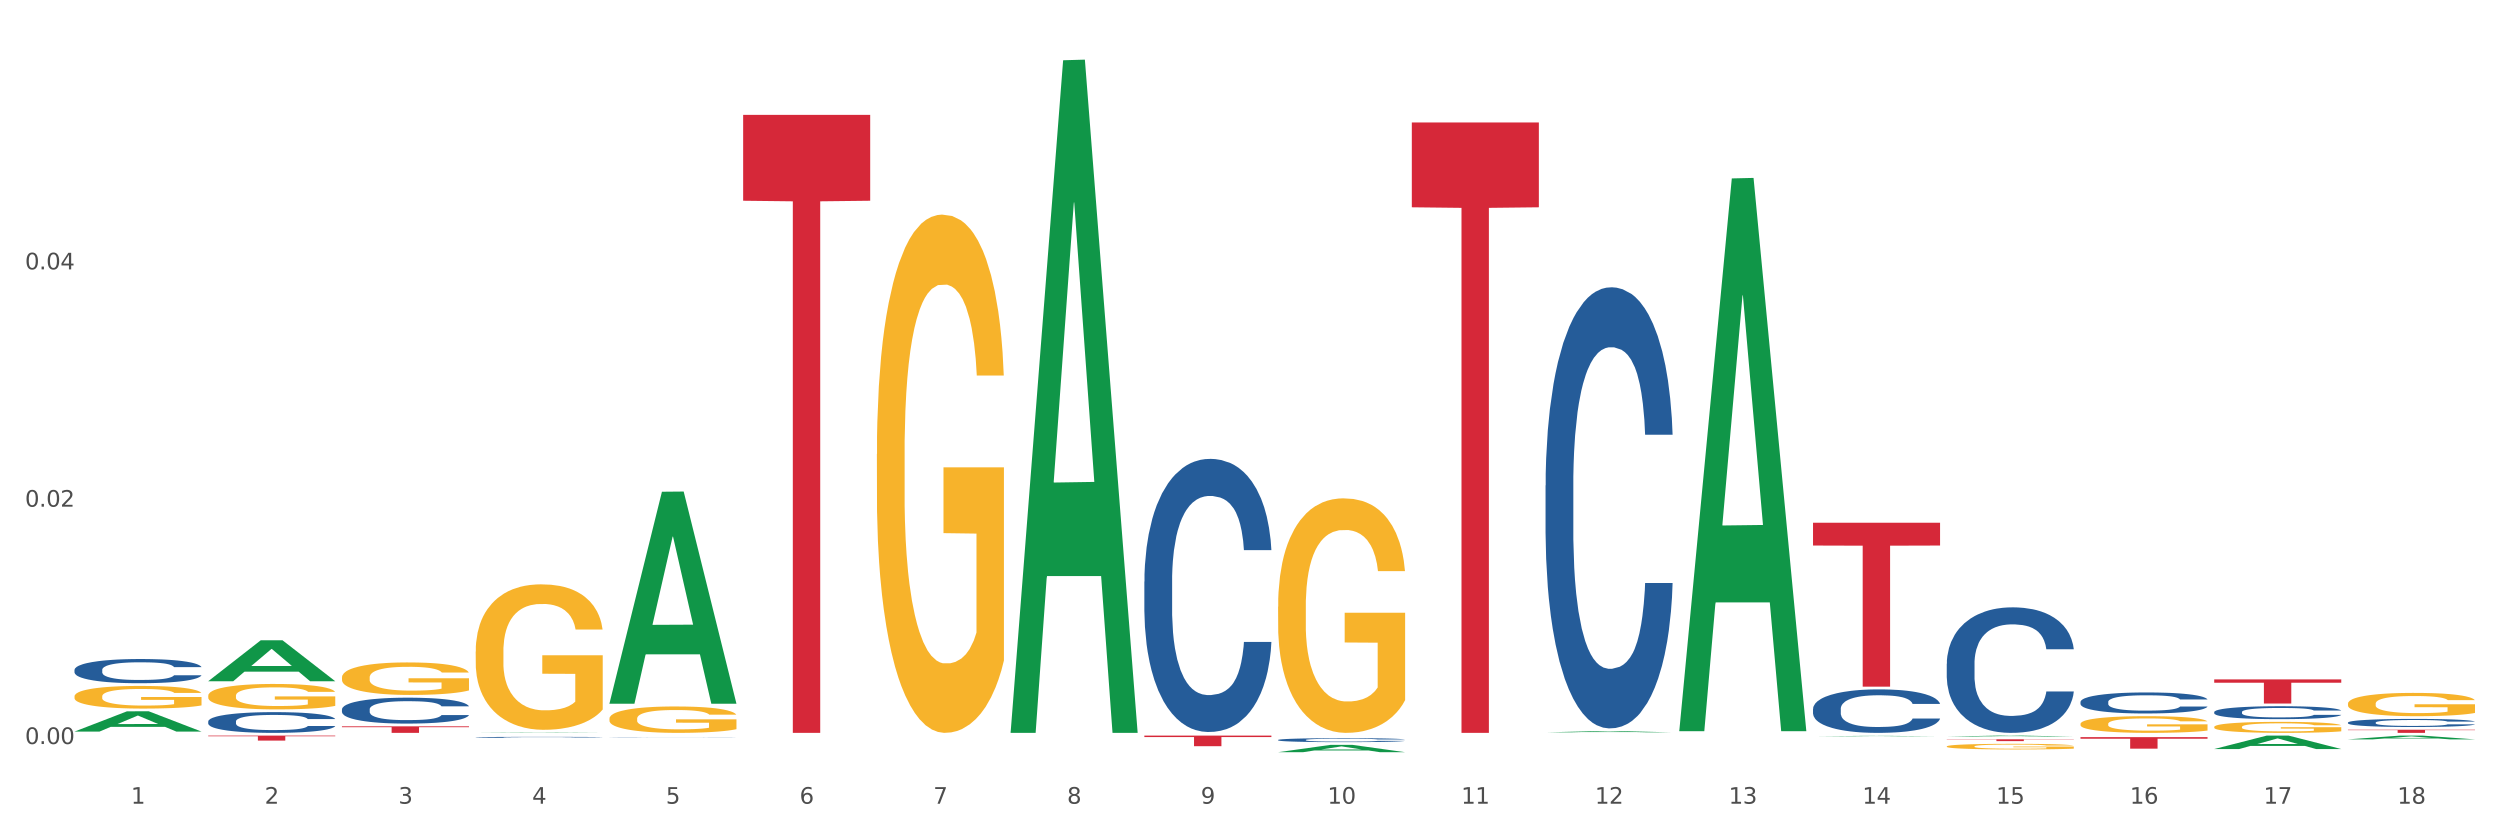 <?xml version="1.0" encoding="utf-8" standalone="no"?>
<!DOCTYPE svg PUBLIC "-//W3C//DTD SVG 1.1//EN"
  "http://www.w3.org/Graphics/SVG/1.1/DTD/svg11.dtd">
<svg xmlns:xlink="http://www.w3.org/1999/xlink" width="1080pt" height="360pt" viewBox="0 0 1080 360" xmlns="http://www.w3.org/2000/svg" version="1.1">
 <rect x="0" y="0" width="1080" height="360" fill="#333333" stroke="none"/>
 <defs>
  <style type="text/css">*{stroke-linejoin: round; stroke-linecap: butt}</style>
 </defs>
 <g id="figure_1">
  <g id="patch_1">
   <path d="M 0 360 
L 1080 360 
L 1080 0 
L 0 0 
z
" style="fill: #ffffff; stroke: #ffffff; stroke-linejoin: miter"/>
  </g>
  <g id="axes_1">
   <g id="matplotlib.axis_1">
    <g id="xtick_1">
     <g id="text_1">
      <!-- 1 -->
      <g style="fill: #4d4d4d" transform="translate(56.563 347.204) scale(0.096 -0.096)">
       <defs>
        <path id="DejaVuSans-31" d="M 794 531 
L 1825 531 
L 1825 4091 
L 703 3866 
L 703 4441 
L 1819 4666 
L 2450 4666 
L 2450 531 
L 3481 531 
L 3481 0 
L 794 0 
L 794 531 
z
" transform="scale(0.016)"/>
       </defs>
       <use xlink:href="#DejaVuSans-31"/>
      </g>
     </g>
    </g>
    <g id="xtick_2">
     <g id="text_2">
      <!-- 2 -->
      <g style="fill: #4d4d4d" transform="translate(114.336 347.204) scale(0.096 -0.096)">
       <defs>
        <path id="DejaVuSans-32" d="M 1228 531 
L 3431 531 
L 3431 0 
L 469 0 
L 469 531 
Q 828 903 1448 1529 
Q 2069 2156 2228 2338 
Q 2531 2678 2651 2914 
Q 2772 3150 2772 3378 
Q 2772 3750 2511 3984 
Q 2250 4219 1831 4219 
Q 1534 4219 1204 4116 
Q 875 4013 500 3803 
L 500 4441 
Q 881 4594 1212 4672 
Q 1544 4750 1819 4750 
Q 2544 4750 2975 4387 
Q 3406 4025 3406 3419 
Q 3406 3131 3298 2873 
Q 3191 2616 2906 2266 
Q 2828 2175 2409 1742 
Q 1991 1309 1228 531 
z
" transform="scale(0.016)"/>
       </defs>
       <use xlink:href="#DejaVuSans-32"/>
      </g>
     </g>
    </g>
    <g id="xtick_3">
     <g id="text_3">
      <!-- 3 -->
      <g style="fill: #4d4d4d" transform="translate(172.109 347.204) scale(0.096 -0.096)">
       <defs>
        <path id="DejaVuSans-33" d="M 2597 2516 
Q 3050 2419 3304 2112 
Q 3559 1806 3559 1356 
Q 3559 666 3084 287 
Q 2609 -91 1734 -91 
Q 1441 -91 1130 -33 
Q 819 25 488 141 
L 488 750 
Q 750 597 1062 519 
Q 1375 441 1716 441 
Q 2309 441 2620 675 
Q 2931 909 2931 1356 
Q 2931 1769 2642 2001 
Q 2353 2234 1838 2234 
L 1294 2234 
L 1294 2753 
L 1863 2753 
Q 2328 2753 2575 2939 
Q 2822 3125 2822 3475 
Q 2822 3834 2567 4026 
Q 2313 4219 1838 4219 
Q 1578 4219 1281 4162 
Q 984 4106 628 3988 
L 628 4550 
Q 988 4650 1302 4700 
Q 1616 4750 1894 4750 
Q 2613 4750 3031 4423 
Q 3450 4097 3450 3541 
Q 3450 3153 3228 2886 
Q 3006 2619 2597 2516 
z
" transform="scale(0.016)"/>
       </defs>
       <use xlink:href="#DejaVuSans-33"/>
      </g>
     </g>
    </g>
    <g id="xtick_4">
     <g id="text_4">
      <!-- 4 -->
      <g style="fill: #4d4d4d" transform="translate(229.882 347.204) scale(0.096 -0.096)">
       <defs>
        <path id="DejaVuSans-34" d="M 2419 4116 
L 825 1625 
L 2419 1625 
L 2419 4116 
z
M 2253 4666 
L 3047 4666 
L 3047 1625 
L 3713 1625 
L 3713 1100 
L 3047 1100 
L 3047 0 
L 2419 0 
L 2419 1100 
L 313 1100 
L 313 1709 
L 2253 4666 
z
" transform="scale(0.016)"/>
       </defs>
       <use xlink:href="#DejaVuSans-34"/>
      </g>
     </g>
    </g>
    <g id="xtick_5">
     <g id="text_5">
      <!-- 5 -->
      <g style="fill: #4d4d4d" transform="translate(287.655 347.204) scale(0.096 -0.096)">
       <defs>
        <path id="DejaVuSans-35" d="M 691 4666 
L 3169 4666 
L 3169 4134 
L 1269 4134 
L 1269 2991 
Q 1406 3038 1543 3061 
Q 1681 3084 1819 3084 
Q 2600 3084 3056 2656 
Q 3513 2228 3513 1497 
Q 3513 744 3044 326 
Q 2575 -91 1722 -91 
Q 1428 -91 1123 -41 
Q 819 9 494 109 
L 494 744 
Q 775 591 1075 516 
Q 1375 441 1709 441 
Q 2250 441 2565 725 
Q 2881 1009 2881 1497 
Q 2881 1984 2565 2268 
Q 2250 2553 1709 2553 
Q 1456 2553 1204 2497 
Q 953 2441 691 2322 
L 691 4666 
z
" transform="scale(0.016)"/>
       </defs>
       <use xlink:href="#DejaVuSans-35"/>
      </g>
     </g>
    </g>
    <g id="xtick_6">
     <g id="text_6">
      <!-- 6 -->
      <g style="fill: #4d4d4d" transform="translate(345.428 347.204) scale(0.096 -0.096)">
       <defs>
        <path id="DejaVuSans-36" d="M 2113 2584 
Q 1688 2584 1439 2293 
Q 1191 2003 1191 1497 
Q 1191 994 1439 701 
Q 1688 409 2113 409 
Q 2538 409 2786 701 
Q 3034 994 3034 1497 
Q 3034 2003 2786 2293 
Q 2538 2584 2113 2584 
z
M 3366 4563 
L 3366 3988 
Q 3128 4100 2886 4159 
Q 2644 4219 2406 4219 
Q 1781 4219 1451 3797 
Q 1122 3375 1075 2522 
Q 1259 2794 1537 2939 
Q 1816 3084 2150 3084 
Q 2853 3084 3261 2657 
Q 3669 2231 3669 1497 
Q 3669 778 3244 343 
Q 2819 -91 2113 -91 
Q 1303 -91 875 529 
Q 447 1150 447 2328 
Q 447 3434 972 4092 
Q 1497 4750 2381 4750 
Q 2619 4750 2861 4703 
Q 3103 4656 3366 4563 
z
" transform="scale(0.016)"/>
       </defs>
       <use xlink:href="#DejaVuSans-36"/>
      </g>
     </g>
    </g>
    <g id="xtick_7">
     <g id="text_7">
      <!-- 7 -->
      <g style="fill: #4d4d4d" transform="translate(403.201 347.204) scale(0.096 -0.096)">
       <defs>
        <path id="DejaVuSans-37" d="M 525 4666 
L 3525 4666 
L 3525 4397 
L 1831 0 
L 1172 0 
L 2766 4134 
L 525 4134 
L 525 4666 
z
" transform="scale(0.016)"/>
       </defs>
       <use xlink:href="#DejaVuSans-37"/>
      </g>
     </g>
    </g>
    <g id="xtick_8">
     <g id="text_8">
      <!-- 8 -->
      <g style="fill: #4d4d4d" transform="translate(460.974 347.204) scale(0.096 -0.096)">
       <defs>
        <path id="DejaVuSans-38" d="M 2034 2216 
Q 1584 2216 1326 1975 
Q 1069 1734 1069 1313 
Q 1069 891 1326 650 
Q 1584 409 2034 409 
Q 2484 409 2743 651 
Q 3003 894 3003 1313 
Q 3003 1734 2745 1975 
Q 2488 2216 2034 2216 
z
M 1403 2484 
Q 997 2584 770 2862 
Q 544 3141 544 3541 
Q 544 4100 942 4425 
Q 1341 4750 2034 4750 
Q 2731 4750 3128 4425 
Q 3525 4100 3525 3541 
Q 3525 3141 3298 2862 
Q 3072 2584 2669 2484 
Q 3125 2378 3379 2068 
Q 3634 1759 3634 1313 
Q 3634 634 3220 271 
Q 2806 -91 2034 -91 
Q 1263 -91 848 271 
Q 434 634 434 1313 
Q 434 1759 690 2068 
Q 947 2378 1403 2484 
z
M 1172 3481 
Q 1172 3119 1398 2916 
Q 1625 2713 2034 2713 
Q 2441 2713 2670 2916 
Q 2900 3119 2900 3481 
Q 2900 3844 2670 4047 
Q 2441 4250 2034 4250 
Q 1625 4250 1398 4047 
Q 1172 3844 1172 3481 
z
" transform="scale(0.016)"/>
       </defs>
       <use xlink:href="#DejaVuSans-38"/>
      </g>
     </g>
    </g>
    <g id="xtick_9">
     <g id="text_9">
      <!-- 9 -->
      <g style="fill: #4d4d4d" transform="translate(518.747 347.204) scale(0.096 -0.096)">
       <defs>
        <path id="DejaVuSans-39" d="M 703 97 
L 703 672 
Q 941 559 1184 500 
Q 1428 441 1663 441 
Q 2288 441 2617 861 
Q 2947 1281 2994 2138 
Q 2813 1869 2534 1725 
Q 2256 1581 1919 1581 
Q 1219 1581 811 2004 
Q 403 2428 403 3163 
Q 403 3881 828 4315 
Q 1253 4750 1959 4750 
Q 2769 4750 3195 4129 
Q 3622 3509 3622 2328 
Q 3622 1225 3098 567 
Q 2575 -91 1691 -91 
Q 1453 -91 1209 -44 
Q 966 3 703 97 
z
M 1959 2075 
Q 2384 2075 2632 2365 
Q 2881 2656 2881 3163 
Q 2881 3666 2632 3958 
Q 2384 4250 1959 4250 
Q 1534 4250 1286 3958 
Q 1038 3666 1038 3163 
Q 1038 2656 1286 2365 
Q 1534 2075 1959 2075 
z
" transform="scale(0.016)"/>
       </defs>
       <use xlink:href="#DejaVuSans-39"/>
      </g>
     </g>
    </g>
    <g id="xtick_10">
     <g id="text_10">
      <!-- 10 -->
      <g style="fill: #4d4d4d" transform="translate(573.466 347.204) scale(0.096 -0.096)">
       <defs>
        <path id="DejaVuSans-30" d="M 2034 4250 
Q 1547 4250 1301 3770 
Q 1056 3291 1056 2328 
Q 1056 1369 1301 889 
Q 1547 409 2034 409 
Q 2525 409 2770 889 
Q 3016 1369 3016 2328 
Q 3016 3291 2770 3770 
Q 2525 4250 2034 4250 
z
M 2034 4750 
Q 2819 4750 3233 4129 
Q 3647 3509 3647 2328 
Q 3647 1150 3233 529 
Q 2819 -91 2034 -91 
Q 1250 -91 836 529 
Q 422 1150 422 2328 
Q 422 3509 836 4129 
Q 1250 4750 2034 4750 
z
" transform="scale(0.016)"/>
       </defs>
       <use xlink:href="#DejaVuSans-31"/>
       <use xlink:href="#DejaVuSans-30" transform="translate(63.623 0)"/>
      </g>
     </g>
    </g>
    <g id="xtick_11">
     <g id="text_11">
      <!-- 11 -->
      <g style="fill: #4d4d4d" transform="translate(631.239 347.204) scale(0.096 -0.096)">
       <use xlink:href="#DejaVuSans-31"/>
       <use xlink:href="#DejaVuSans-31" transform="translate(63.623 0)"/>
      </g>
     </g>
    </g>
    <g id="xtick_12">
     <g id="text_12">
      <!-- 12 -->
      <g style="fill: #4d4d4d" transform="translate(689.012 347.204) scale(0.096 -0.096)">
       <use xlink:href="#DejaVuSans-31"/>
       <use xlink:href="#DejaVuSans-32" transform="translate(63.623 0)"/>
      </g>
     </g>
    </g>
    <g id="xtick_13">
     <g id="text_13">
      <!-- 13 -->
      <g style="fill: #4d4d4d" transform="translate(746.785 347.204) scale(0.096 -0.096)">
       <use xlink:href="#DejaVuSans-31"/>
       <use xlink:href="#DejaVuSans-33" transform="translate(63.623 0)"/>
      </g>
     </g>
    </g>
    <g id="xtick_14">
     <g id="text_14">
      <!-- 14 -->
      <g style="fill: #4d4d4d" transform="translate(804.558 347.204) scale(0.096 -0.096)">
       <use xlink:href="#DejaVuSans-31"/>
       <use xlink:href="#DejaVuSans-34" transform="translate(63.623 0)"/>
      </g>
     </g>
    </g>
    <g id="xtick_15">
     <g id="text_15">
      <!-- 15 -->
      <g style="fill: #4d4d4d" transform="translate(862.331 347.204) scale(0.096 -0.096)">
       <use xlink:href="#DejaVuSans-31"/>
       <use xlink:href="#DejaVuSans-35" transform="translate(63.623 0)"/>
      </g>
     </g>
    </g>
    <g id="xtick_16">
     <g id="text_16">
      <!-- 16 -->
      <g style="fill: #4d4d4d" transform="translate(920.104 347.204) scale(0.096 -0.096)">
       <use xlink:href="#DejaVuSans-31"/>
       <use xlink:href="#DejaVuSans-36" transform="translate(63.623 0)"/>
      </g>
     </g>
    </g>
    <g id="xtick_17">
     <g id="text_17">
      <!-- 17 -->
      <g style="fill: #4d4d4d" transform="translate(977.877 347.204) scale(0.096 -0.096)">
       <use xlink:href="#DejaVuSans-31"/>
       <use xlink:href="#DejaVuSans-37" transform="translate(63.623 0)"/>
      </g>
     </g>
    </g>
    <g id="xtick_18">
     <g id="text_18">
      <!-- 18 -->
      <g style="fill: #4d4d4d" transform="translate(1035.65 347.204) scale(0.096 -0.096)">
       <use xlink:href="#DejaVuSans-31"/>
       <use xlink:href="#DejaVuSans-38" transform="translate(63.623 0)"/>
      </g>
     </g>
    </g>
    <g id="xtick_19"/>
    <g id="xtick_20"/>
    <g id="xtick_21"/>
    <g id="xtick_22"/>
    <g id="xtick_23"/>
    <g id="xtick_24"/>
    <g id="xtick_25"/>
    <g id="xtick_26"/>
    <g id="xtick_27"/>
    <g id="xtick_28"/>
    <g id="xtick_29"/>
    <g id="xtick_30"/>
    <g id="xtick_31"/>
    <g id="xtick_32"/>
    <g id="xtick_33"/>
    <g id="xtick_34"/>
    <g id="xtick_35"/>
   </g>
   <g id="matplotlib.axis_2">
    <g id="ytick_1">
     <g id="text_19">
      <!-- 0.00 -->
      <g style="fill: #4d4d4d" transform="translate(10.8 321.416) scale(0.096 -0.096)">
       <defs>
        <path id="DejaVuSans-2e" d="M 684 794 
L 1344 794 
L 1344 0 
L 684 0 
L 684 794 
z
" transform="scale(0.016)"/>
       </defs>
       <use xlink:href="#DejaVuSans-30"/>
       <use xlink:href="#DejaVuSans-2e" transform="translate(63.623 0)"/>
       <use xlink:href="#DejaVuSans-30" transform="translate(95.41 0)"/>
       <use xlink:href="#DejaVuSans-30" transform="translate(159.033 0)"/>
      </g>
     </g>
    </g>
    <g id="ytick_2">
     <g id="text_20">
      <!-- 0.02 -->
      <g style="fill: #4d4d4d" transform="translate(10.8 218.894) scale(0.096 -0.096)">
       <use xlink:href="#DejaVuSans-30"/>
       <use xlink:href="#DejaVuSans-2e" transform="translate(63.623 0)"/>
       <use xlink:href="#DejaVuSans-30" transform="translate(95.41 0)"/>
       <use xlink:href="#DejaVuSans-32" transform="translate(159.033 0)"/>
      </g>
     </g>
    </g>
    <g id="ytick_3">
     <g id="text_21">
      <!-- 0.04 -->
      <g style="fill: #4d4d4d" transform="translate(10.8 116.373) scale(0.096 -0.096)">
       <use xlink:href="#DejaVuSans-30"/>
       <use xlink:href="#DejaVuSans-2e" transform="translate(63.623 0)"/>
       <use xlink:href="#DejaVuSans-30" transform="translate(95.41 0)"/>
       <use xlink:href="#DejaVuSans-34" transform="translate(159.033 0)"/>
      </g>
     </g>
    </g>
    <g id="ytick_4"/>
    <g id="ytick_5"/>
    <g id="ytick_6"/>
   </g>
   <g id="PolyCollection_1">
    <path d="M 898.77 303.219 
L 898.835 303.211 
L 898.835 302.978 
L 899.029 302.663 
L 899.743 302.082 
L 900.651 301.643 
L 902.208 301.128 
L 903.051 300.913 
L 904.154 300.672 
L 906.425 300.282 
L 909.02 299.95 
L 910.836 299.768 
L 912.199 299.651 
L 915.248 299.444 
L 917 299.353 
L 918.816 299.278 
L 920.373 299.228 
L 922.968 299.17 
L 925.044 299.145 
L 927.444 299.137 
L 929.456 299.145 
L 932.116 299.179 
L 936.008 299.278 
L 937.5 299.336 
L 939.511 299.436 
L 941.587 299.568 
L 943.274 299.701 
L 945.22 299.892 
L 947.231 300.141 
L 949.178 300.456 
L 950.54 300.747 
L 951.643 301.054 
L 952.616 301.427 
L 953.33 301.833 
L 953.654 302.174 
L 941.782 302.174 
L 941.458 301.867 
L 940.809 301.535 
L 940.16 301.311 
L 939.446 301.128 
L 938.344 300.921 
L 937.37 300.788 
L 935.749 300.63 
L 934.256 300.531 
L 933.024 300.473 
L 931.532 300.423 
L 928.353 300.373 
L 926.082 300.373 
L 924.655 300.39 
L 922.903 300.431 
L 921.411 300.489 
L 919.659 300.589 
L 918.297 300.697 
L 916.935 300.838 
L 916.156 300.937 
L 914.988 301.12 
L 914.21 301.269 
L 913.172 301.526 
L 912.588 301.709 
L 911.55 302.182 
L 911.096 302.53 
L 910.901 302.771 
L 910.772 303.036 
L 910.772 304.331 
L 911.161 304.911 
L 911.485 305.16 
L 912.004 305.442 
L 912.977 305.808 
L 914.405 306.164 
L 915.897 306.421 
L 917.129 306.579 
L 918.297 306.695 
L 919.465 306.787 
L 920.892 306.869 
L 922.06 306.919 
L 923.811 306.969 
L 925.887 306.994 
L 927.509 306.994 
L 930.818 306.952 
L 932.31 306.911 
L 933.737 306.853 
L 935.294 306.762 
L 936.527 306.662 
L 937.241 306.587 
L 938.408 306.43 
L 939.317 306.264 
L 940.095 306.073 
L 940.614 305.907 
L 941.198 305.658 
L 941.652 305.376 
L 941.782 305.227 
L 953.654 305.227 
L 953.395 305.525 
L 952.94 305.816 
L 952.032 306.206 
L 951.319 306.43 
L 950.216 306.704 
L 949.048 306.936 
L 947.426 307.193 
L 945.934 307.384 
L 944.377 307.55 
L 942.69 307.699 
L 939.641 307.907 
L 938.538 307.965 
L 936.203 308.064 
L 934.386 308.122 
L 931.726 308.18 
L 929.002 308.214 
L 926.147 308.222 
L 923.617 308.205 
L 920.827 308.155 
L 919.076 308.106 
L 917.129 308.031 
L 914.859 307.915 
L 912.718 307.774 
L 910.707 307.608 
L 908.825 307.417 
L 907.074 307.201 
L 904.803 306.845 
L 903.116 306.496 
L 901.884 306.173 
L 901.04 305.899 
L 900.197 305.55 
L 899.743 305.31 
L 899.029 304.729 
L 898.77 304.19 
L 898.77 303.219 
z
" clip-path="url(#p5fe9b73450)" style="fill: #255c99"/>
    <path d="M 205.494 281.473 
L 205.559 281.415 
L 205.559 279.349 
L 205.688 277.57 
L 206.336 273.266 
L 207.308 269.708 
L 208.021 267.814 
L 208.734 266.264 
L 209.576 264.715 
L 210.613 263.108 
L 212.492 260.755 
L 213.659 259.55 
L 215.084 258.287 
L 217.676 256.451 
L 219.555 255.418 
L 221.499 254.557 
L 224.674 253.524 
L 226.748 253.065 
L 228.951 252.72 
L 231.608 252.491 
L 233.616 252.433 
L 238.023 252.605 
L 241.781 253.122 
L 243.595 253.524 
L 245.928 254.212 
L 247.159 254.671 
L 249.168 255.59 
L 251.242 256.795 
L 252.667 257.828 
L 254.806 259.779 
L 256.426 261.73 
L 257.916 264.141 
L 258.694 265.805 
L 259.277 267.355 
L 259.795 269.134 
L 260.313 271.946 
L 248.65 271.946 
L 248.196 269.937 
L 247.483 268.043 
L 246.447 266.207 
L 245.539 265.059 
L 243.984 263.624 
L 242.559 262.706 
L 241.068 262.017 
L 239.254 261.444 
L 237.828 261.157 
L 235.82 260.927 
L 231.867 260.984 
L 229.21 261.444 
L 227.396 262.017 
L 226.229 262.534 
L 225.193 263.108 
L 224.026 263.911 
L 222.666 265.117 
L 221.694 266.207 
L 220.722 267.584 
L 219.944 268.962 
L 219.231 270.569 
L 218.648 272.29 
L 218.194 274.069 
L 217.806 276.25 
L 217.482 279.866 
L 217.482 287.728 
L 217.611 289.507 
L 217.935 291.86 
L 218.324 293.639 
L 218.972 295.763 
L 219.555 297.198 
L 220.657 299.264 
L 221.888 300.985 
L 222.86 302.076 
L 223.832 302.994 
L 225.517 304.257 
L 227.396 305.29 
L 229.016 305.921 
L 231.219 306.495 
L 232.709 306.724 
L 234.005 306.839 
L 237.18 306.839 
L 239.448 306.667 
L 241.975 306.265 
L 243.919 305.749 
L 245.539 305.117 
L 247.354 304.084 
L 248.52 303.109 
L 248.52 291.114 
L 234.264 291.057 
L 234.264 283.08 
L 260.378 283.08 
L 260.378 306.495 
L 259.277 307.7 
L 258.046 308.79 
L 256.75 309.766 
L 254.806 310.971 
L 252.473 312.119 
L 250.399 312.923 
L 248.196 313.611 
L 245.604 314.243 
L 242.235 314.816 
L 240.161 315.046 
L 237.569 315.218 
L 234.524 315.276 
L 231.867 315.161 
L 229.275 314.874 
L 226.553 314.357 
L 223.897 313.611 
L 221.888 312.865 
L 219.879 311.947 
L 217.741 310.742 
L 216.056 309.594 
L 214.76 308.561 
L 213.335 307.241 
L 211.779 305.519 
L 210.613 303.97 
L 209.576 302.363 
L 208.475 300.297 
L 207.697 298.518 
L 206.92 296.279 
L 206.466 294.615 
L 205.948 292.033 
L 205.559 288.417 
L 205.494 281.473 
z
" clip-path="url(#p5fe9b73450)" style="fill: #f7b32b"/>
    <path d="M 1014.316 312.142 
L 1014.381 312.138 
L 1014.381 312.049 
L 1014.575 311.927 
L 1015.289 311.703 
L 1016.197 311.534 
L 1017.754 311.336 
L 1018.597 311.253 
L 1019.7 311.16 
L 1021.971 311.01 
L 1024.566 310.882 
L 1026.382 310.811 
L 1027.745 310.767 
L 1030.794 310.687 
L 1032.546 310.651 
L 1034.362 310.623 
L 1035.919 310.603 
L 1038.514 310.581 
L 1040.59 310.571 
L 1042.99 310.568 
L 1045.002 310.571 
L 1047.661 310.584 
L 1051.554 310.623 
L 1053.046 310.645 
L 1055.057 310.683 
L 1057.133 310.735 
L 1058.82 310.786 
L 1060.766 310.859 
L 1062.777 310.955 
L 1064.724 311.077 
L 1066.086 311.189 
L 1067.189 311.307 
L 1068.162 311.451 
L 1068.876 311.608 
L 1069.2 311.739 
L 1057.328 311.739 
L 1057.003 311.62 
L 1056.355 311.492 
L 1055.706 311.406 
L 1054.992 311.336 
L 1053.889 311.256 
L 1052.916 311.205 
L 1051.294 311.144 
L 1049.802 311.105 
L 1048.57 311.083 
L 1047.078 311.064 
L 1043.899 311.045 
L 1041.628 311.045 
L 1040.201 311.051 
L 1038.449 311.067 
L 1036.957 311.089 
L 1035.205 311.128 
L 1033.843 311.169 
L 1032.481 311.224 
L 1031.702 311.262 
L 1030.534 311.333 
L 1029.756 311.39 
L 1028.718 311.489 
L 1028.134 311.56 
L 1027.096 311.742 
L 1026.642 311.876 
L 1026.447 311.969 
L 1026.318 312.071 
L 1026.318 312.57 
L 1026.707 312.794 
L 1027.031 312.89 
L 1027.55 312.999 
L 1028.523 313.139 
L 1029.951 313.277 
L 1031.443 313.376 
L 1032.675 313.437 
L 1033.843 313.481 
L 1035.011 313.517 
L 1036.438 313.549 
L 1037.606 313.568 
L 1039.357 313.587 
L 1041.433 313.597 
L 1043.055 313.597 
L 1046.364 313.581 
L 1047.856 313.565 
L 1049.283 313.542 
L 1050.84 313.507 
L 1052.073 313.469 
L 1052.787 313.44 
L 1053.954 313.379 
L 1054.863 313.315 
L 1055.641 313.242 
L 1056.16 313.178 
L 1056.744 313.082 
L 1057.198 312.973 
L 1057.328 312.915 
L 1069.2 312.915 
L 1068.94 313.031 
L 1068.486 313.142 
L 1067.578 313.293 
L 1066.864 313.379 
L 1065.762 313.485 
L 1064.594 313.574 
L 1062.972 313.673 
L 1061.48 313.747 
L 1059.923 313.811 
L 1058.236 313.868 
L 1055.187 313.948 
L 1054.084 313.971 
L 1051.749 314.009 
L 1049.932 314.031 
L 1047.272 314.054 
L 1044.547 314.067 
L 1041.693 314.07 
L 1039.163 314.063 
L 1036.373 314.044 
L 1034.622 314.025 
L 1032.675 313.996 
L 1030.405 313.951 
L 1028.264 313.897 
L 1026.253 313.833 
L 1024.371 313.76 
L 1022.62 313.676 
L 1020.349 313.539 
L 1018.662 313.405 
L 1017.43 313.28 
L 1016.586 313.174 
L 1015.743 313.04 
L 1015.289 312.947 
L 1014.575 312.724 
L 1014.316 312.516 
L 1014.316 312.142 
z
" clip-path="url(#p5fe9b73450)" style="fill: #255c99"/>
    <path d="M 956.543 307.597 
L 956.608 307.592 
L 956.608 307.449 
L 956.802 307.255 
L 957.516 306.898 
L 958.424 306.627 
L 959.981 306.311 
L 960.824 306.178 
L 961.927 306.03 
L 964.198 305.79 
L 966.793 305.586 
L 968.609 305.474 
L 969.972 305.403 
L 973.021 305.275 
L 974.773 305.219 
L 976.589 305.173 
L 978.146 305.142 
L 980.741 305.107 
L 982.817 305.091 
L 985.217 305.086 
L 987.229 305.091 
L 989.888 305.112 
L 993.781 305.173 
L 995.273 305.209 
L 997.284 305.27 
L 999.36 305.352 
L 1001.047 305.433 
L 1002.993 305.551 
L 1005.004 305.704 
L 1006.951 305.898 
L 1008.313 306.076 
L 1009.416 306.265 
L 1010.389 306.495 
L 1011.103 306.745 
L 1011.427 306.954 
L 999.555 306.954 
L 999.231 306.765 
L 998.582 306.561 
L 997.933 306.423 
L 997.219 306.311 
L 996.116 306.183 
L 995.143 306.102 
L 993.521 306.005 
L 992.029 305.944 
L 990.797 305.908 
L 989.305 305.877 
L 986.126 305.847 
L 983.855 305.847 
L 982.428 305.857 
L 980.676 305.882 
L 979.184 305.918 
L 977.432 305.979 
L 976.07 306.046 
L 974.708 306.132 
L 973.929 306.194 
L 972.761 306.306 
L 971.983 306.398 
L 970.945 306.556 
L 970.361 306.668 
L 969.323 306.959 
L 968.869 307.173 
L 968.674 307.321 
L 968.545 307.485 
L 968.545 308.281 
L 968.934 308.638 
L 969.258 308.791 
L 969.777 308.965 
L 970.75 309.189 
L 972.178 309.409 
L 973.67 309.567 
L 974.902 309.664 
L 976.07 309.735 
L 977.238 309.791 
L 978.665 309.842 
L 979.833 309.873 
L 981.584 309.904 
L 983.66 309.919 
L 985.282 309.919 
L 988.591 309.893 
L 990.083 309.868 
L 991.51 309.832 
L 993.067 309.776 
L 994.3 309.715 
L 995.014 309.669 
L 996.181 309.572 
L 997.09 309.47 
L 997.868 309.353 
L 998.387 309.25 
L 998.971 309.097 
L 999.425 308.924 
L 999.555 308.832 
L 1011.427 308.832 
L 1011.168 309.016 
L 1010.713 309.194 
L 1009.805 309.434 
L 1009.092 309.572 
L 1007.989 309.74 
L 1006.821 309.883 
L 1005.199 310.041 
L 1003.707 310.159 
L 1002.15 310.261 
L 1000.463 310.353 
L 997.414 310.48 
L 996.311 310.516 
L 993.976 310.577 
L 992.159 310.613 
L 989.499 310.649 
L 986.774 310.669 
L 983.92 310.674 
L 981.39 310.664 
L 978.6 310.633 
L 976.849 310.603 
L 974.902 310.557 
L 972.632 310.485 
L 970.491 310.399 
L 968.48 310.297 
L 966.598 310.179 
L 964.847 310.047 
L 962.576 309.827 
L 960.889 309.613 
L 959.657 309.414 
L 958.813 309.245 
L 957.97 309.031 
L 957.516 308.883 
L 956.802 308.526 
L 956.543 308.194 
L 956.543 307.597 
z
" clip-path="url(#p5fe9b73450)" style="fill: #255c99"/>
    <path d="M 263.267 318.512 
L 263.332 318.512 
L 263.332 318.509 
L 263.526 318.505 
L 264.24 318.497 
L 265.148 318.492 
L 266.705 318.485 
L 267.549 318.482 
L 268.652 318.479 
L 270.922 318.474 
L 273.517 318.47 
L 275.334 318.468 
L 276.696 318.466 
L 279.745 318.464 
L 281.497 318.463 
L 283.313 318.462 
L 284.87 318.461 
L 287.465 318.46 
L 289.541 318.46 
L 291.942 318.46 
L 293.953 318.46 
L 296.613 318.46 
L 300.505 318.462 
L 301.997 318.462 
L 304.008 318.464 
L 306.084 318.465 
L 307.771 318.467 
L 309.717 318.469 
L 311.729 318.473 
L 313.675 318.477 
L 315.037 318.48 
L 316.14 318.484 
L 317.113 318.489 
L 317.827 318.494 
L 318.151 318.499 
L 306.279 318.499 
L 305.955 318.495 
L 305.306 318.49 
L 304.657 318.488 
L 303.944 318.485 
L 302.841 318.483 
L 301.868 318.481 
L 300.246 318.479 
L 298.754 318.478 
L 297.521 318.477 
L 296.029 318.476 
L 292.85 318.476 
L 290.579 318.476 
L 289.152 318.476 
L 287.4 318.476 
L 285.908 318.477 
L 284.157 318.478 
L 282.794 318.48 
L 281.432 318.482 
L 280.653 318.483 
L 279.486 318.485 
L 278.707 318.487 
L 277.669 318.49 
L 277.085 318.493 
L 276.047 318.499 
L 275.593 318.503 
L 275.399 318.506 
L 275.269 318.51 
L 275.269 318.526 
L 275.658 318.533 
L 275.982 318.537 
L 276.501 318.54 
L 277.475 318.545 
L 278.902 318.549 
L 280.394 318.553 
L 281.627 318.555 
L 282.794 318.556 
L 283.962 318.557 
L 285.389 318.558 
L 286.557 318.559 
L 288.309 318.56 
L 290.385 318.56 
L 292.007 318.56 
L 295.315 318.559 
L 296.807 318.559 
L 298.235 318.558 
L 299.792 318.557 
L 301.024 318.556 
L 301.738 318.555 
L 302.906 318.553 
L 303.814 318.551 
L 304.592 318.548 
L 305.111 318.546 
L 305.695 318.543 
L 306.149 318.539 
L 306.279 318.537 
L 318.151 318.537 
L 317.892 318.541 
L 317.438 318.545 
L 316.529 318.55 
L 315.816 318.553 
L 314.713 318.556 
L 313.545 318.559 
L 311.923 318.562 
L 310.431 318.565 
L 308.874 318.567 
L 307.187 318.569 
L 304.138 318.572 
L 303.035 318.572 
L 300.7 318.574 
L 298.883 318.574 
L 296.223 318.575 
L 293.499 318.575 
L 290.644 318.576 
L 288.114 318.575 
L 285.324 318.575 
L 283.573 318.574 
L 281.627 318.573 
L 279.356 318.572 
L 277.215 318.57 
L 275.204 318.568 
L 273.323 318.565 
L 271.571 318.563 
L 269.3 318.558 
L 267.614 318.554 
L 266.381 318.549 
L 265.538 318.546 
L 264.694 318.542 
L 264.24 318.538 
L 263.526 318.531 
L 263.267 318.524 
L 263.267 318.512 
z
" clip-path="url(#p5fe9b73450)" style="fill: #255c99"/>
    <path d="M 494.359 251.247 
L 494.424 251.139 
L 494.424 248.122 
L 494.618 244.027 
L 495.332 236.484 
L 496.24 230.773 
L 497.797 224.092 
L 498.641 221.29 
L 499.743 218.165 
L 502.014 213.1 
L 504.609 208.79 
L 506.426 206.419 
L 507.788 204.911 
L 510.837 202.217 
L 512.589 201.031 
L 514.405 200.061 
L 515.962 199.415 
L 518.557 198.661 
L 520.633 198.337 
L 523.034 198.23 
L 525.045 198.337 
L 527.705 198.768 
L 531.597 200.061 
L 533.089 200.816 
L 535.1 202.109 
L 537.176 203.833 
L 538.863 205.557 
L 540.809 208.036 
L 542.821 211.268 
L 544.767 215.363 
L 546.129 219.135 
L 547.232 223.122 
L 548.205 227.971 
L 548.919 233.251 
L 549.243 237.669 
L 537.371 237.669 
L 537.047 233.682 
L 536.398 229.372 
L 535.749 226.462 
L 535.036 224.092 
L 533.933 221.398 
L 532.96 219.674 
L 531.338 217.626 
L 529.846 216.333 
L 528.613 215.579 
L 527.121 214.932 
L 523.942 214.286 
L 521.671 214.286 
L 520.244 214.501 
L 518.492 215.04 
L 517 215.794 
L 515.249 217.087 
L 513.886 218.488 
L 512.524 220.32 
L 511.745 221.613 
L 510.578 223.984 
L 509.799 225.924 
L 508.761 229.264 
L 508.177 231.635 
L 507.139 237.777 
L 506.685 242.303 
L 506.49 245.428 
L 506.361 248.876 
L 506.361 265.686 
L 506.75 273.23 
L 507.074 276.462 
L 507.593 280.126 
L 508.566 284.867 
L 509.994 289.501 
L 511.486 292.842 
L 512.718 294.889 
L 513.886 296.398 
L 515.054 297.583 
L 516.481 298.661 
L 517.649 299.307 
L 519.401 299.954 
L 521.477 300.277 
L 523.099 300.277 
L 526.407 299.738 
L 527.899 299.199 
L 529.327 298.445 
L 530.884 297.26 
L 532.116 295.967 
L 532.83 294.997 
L 533.998 292.949 
L 534.906 290.794 
L 535.684 288.316 
L 536.203 286.161 
L 536.787 282.928 
L 537.241 279.264 
L 537.371 277.324 
L 549.243 277.324 
L 548.984 281.204 
L 548.53 284.975 
L 547.621 290.04 
L 546.908 292.949 
L 545.805 296.505 
L 544.637 299.523 
L 543.015 302.863 
L 541.523 305.342 
L 539.966 307.497 
L 538.279 309.436 
L 535.23 312.13 
L 534.127 312.885 
L 531.792 314.178 
L 529.975 314.932 
L 527.315 315.686 
L 524.591 316.117 
L 521.736 316.225 
L 519.206 316.01 
L 516.416 315.363 
L 514.665 314.717 
L 512.718 313.747 
L 510.448 312.238 
L 508.307 310.406 
L 506.296 308.251 
L 504.414 305.773 
L 502.663 302.971 
L 500.392 298.337 
L 498.705 293.811 
L 497.473 289.609 
L 496.629 286.053 
L 495.786 281.527 
L 495.332 278.402 
L 494.618 270.859 
L 494.359 263.855 
L 494.359 251.247 
z
" clip-path="url(#p5fe9b73450)" style="fill: #255c99"/>
    <path d="M 205.494 318.522 
L 205.559 318.521 
L 205.559 318.51 
L 205.753 318.495 
L 206.467 318.466 
L 207.375 318.445 
L 208.932 318.42 
L 209.776 318.409 
L 210.879 318.397 
L 213.149 318.378 
L 215.744 318.362 
L 217.561 318.353 
L 218.923 318.347 
L 221.972 318.337 
L 223.724 318.333 
L 225.54 318.329 
L 227.097 318.327 
L 229.692 318.324 
L 231.768 318.323 
L 234.169 318.322 
L 236.18 318.323 
L 238.84 318.324 
L 242.732 318.329 
L 244.224 318.332 
L 246.236 318.337 
L 248.312 318.343 
L 249.998 318.35 
L 251.945 318.359 
L 253.956 318.371 
L 255.902 318.387 
L 257.264 318.401 
L 258.367 318.416 
L 259.34 318.434 
L 260.054 318.454 
L 260.378 318.471 
L 248.506 318.471 
L 248.182 318.456 
L 247.533 318.44 
L 246.884 318.429 
L 246.171 318.42 
L 245.068 318.41 
L 244.095 318.403 
L 242.473 318.395 
L 240.981 318.39 
L 239.748 318.388 
L 238.256 318.385 
L 235.077 318.383 
L 232.806 318.383 
L 231.379 318.384 
L 229.627 318.386 
L 228.135 318.388 
L 226.384 318.393 
L 225.021 318.399 
L 223.659 318.405 
L 222.88 318.41 
L 221.713 318.419 
L 220.934 318.427 
L 219.896 318.439 
L 219.312 318.448 
L 218.274 318.471 
L 217.82 318.488 
L 217.626 318.5 
L 217.496 318.513 
L 217.496 318.576 
L 217.885 318.605 
L 218.209 318.617 
L 218.728 318.631 
L 219.702 318.648 
L 221.129 318.666 
L 222.621 318.678 
L 223.854 318.686 
L 225.021 318.692 
L 226.189 318.696 
L 227.616 318.7 
L 228.784 318.703 
L 230.536 318.705 
L 232.612 318.706 
L 234.234 318.706 
L 237.542 318.704 
L 239.034 318.702 
L 240.462 318.7 
L 242.019 318.695 
L 243.251 318.69 
L 243.965 318.687 
L 245.133 318.679 
L 246.041 318.671 
L 246.819 318.661 
L 247.338 318.653 
L 247.922 318.641 
L 248.376 318.627 
L 248.506 318.62 
L 260.378 318.62 
L 260.119 318.635 
L 259.665 318.649 
L 258.756 318.668 
L 258.043 318.679 
L 256.94 318.692 
L 255.772 318.704 
L 254.15 318.716 
L 252.658 318.726 
L 251.101 318.734 
L 249.414 318.741 
L 246.365 318.751 
L 245.262 318.754 
L 242.927 318.759 
L 241.11 318.762 
L 238.45 318.765 
L 235.726 318.766 
L 232.871 318.767 
L 230.341 318.766 
L 227.551 318.763 
L 225.8 318.761 
L 223.854 318.757 
L 221.583 318.752 
L 219.442 318.745 
L 217.431 318.737 
L 215.55 318.727 
L 213.798 318.717 
L 211.527 318.699 
L 209.841 318.682 
L 208.608 318.666 
L 207.765 318.653 
L 206.921 318.636 
L 206.467 318.624 
L 205.753 318.596 
L 205.494 318.569 
L 205.494 318.522 
z
" clip-path="url(#p5fe9b73450)" style="fill: #255c99"/>
    <path d="M 147.721 306.429 
L 147.786 306.418 
L 147.786 306.132 
L 147.98 305.743 
L 148.694 305.027 
L 149.602 304.485 
L 151.159 303.851 
L 152.003 303.585 
L 153.106 303.288 
L 155.376 302.807 
L 157.971 302.398 
L 159.788 302.173 
L 161.15 302.03 
L 164.199 301.774 
L 165.951 301.661 
L 167.767 301.569 
L 169.324 301.508 
L 171.919 301.436 
L 173.995 301.406 
L 176.396 301.395 
L 178.407 301.406 
L 181.067 301.447 
L 184.959 301.569 
L 186.451 301.641 
L 188.463 301.764 
L 190.539 301.927 
L 192.225 302.091 
L 194.172 302.326 
L 196.183 302.633 
L 198.129 303.022 
L 199.491 303.38 
L 200.594 303.759 
L 201.567 304.219 
L 202.281 304.72 
L 202.605 305.14 
L 190.733 305.14 
L 190.409 304.761 
L 189.76 304.352 
L 189.111 304.076 
L 188.398 303.851 
L 187.295 303.595 
L 186.322 303.431 
L 184.7 303.237 
L 183.208 303.114 
L 181.975 303.042 
L 180.483 302.981 
L 177.304 302.92 
L 175.033 302.92 
L 173.606 302.94 
L 171.854 302.991 
L 170.362 303.063 
L 168.611 303.186 
L 167.248 303.319 
L 165.886 303.493 
L 165.107 303.615 
L 163.94 303.84 
L 163.161 304.025 
L 162.123 304.342 
L 161.539 304.567 
L 160.501 305.15 
L 160.047 305.58 
L 159.853 305.876 
L 159.723 306.204 
L 159.723 307.799 
L 160.112 308.516 
L 160.436 308.822 
L 160.955 309.17 
L 161.929 309.62 
L 163.356 310.06 
L 164.848 310.377 
L 166.081 310.572 
L 167.248 310.715 
L 168.416 310.828 
L 169.843 310.93 
L 171.011 310.991 
L 172.763 311.053 
L 174.839 311.083 
L 176.461 311.083 
L 179.769 311.032 
L 181.261 310.981 
L 182.689 310.909 
L 184.246 310.797 
L 185.478 310.674 
L 186.192 310.582 
L 187.36 310.388 
L 188.268 310.183 
L 189.046 309.948 
L 189.565 309.743 
L 190.149 309.436 
L 190.603 309.088 
L 190.733 308.904 
L 202.605 308.904 
L 202.346 309.273 
L 201.892 309.631 
L 200.983 310.111 
L 200.27 310.388 
L 199.167 310.725 
L 197.999 311.012 
L 196.377 311.329 
L 194.885 311.564 
L 193.328 311.769 
L 191.641 311.953 
L 188.592 312.209 
L 187.489 312.28 
L 185.154 312.403 
L 183.337 312.475 
L 180.678 312.546 
L 177.953 312.587 
L 175.098 312.597 
L 172.568 312.577 
L 169.778 312.516 
L 168.027 312.454 
L 166.081 312.362 
L 163.81 312.219 
L 161.669 312.045 
L 159.658 311.84 
L 157.777 311.605 
L 156.025 311.339 
L 153.754 310.899 
L 152.068 310.47 
L 150.835 310.071 
L 149.992 309.733 
L 149.148 309.303 
L 148.694 309.007 
L 147.98 308.291 
L 147.721 307.626 
L 147.721 306.429 
z
" clip-path="url(#p5fe9b73450)" style="fill: #255c99"/>
    <path d="M 89.948 311.664 
L 90.013 311.656 
L 90.013 311.427 
L 90.207 311.116 
L 90.921 310.543 
L 91.829 310.109 
L 93.386 309.601 
L 94.23 309.388 
L 95.333 309.151 
L 97.603 308.766 
L 100.198 308.439 
L 102.015 308.259 
L 103.377 308.144 
L 106.426 307.94 
L 108.178 307.849 
L 109.994 307.776 
L 111.551 307.727 
L 114.146 307.669 
L 116.222 307.645 
L 118.623 307.637 
L 120.634 307.645 
L 123.294 307.678 
L 127.186 307.776 
L 128.678 307.833 
L 130.69 307.931 
L 132.766 308.062 
L 134.452 308.193 
L 136.399 308.382 
L 138.41 308.627 
L 140.356 308.938 
L 141.718 309.225 
L 142.821 309.528 
L 143.794 309.896 
L 144.508 310.297 
L 144.832 310.633 
L 132.96 310.633 
L 132.636 310.33 
L 131.987 310.002 
L 131.338 309.781 
L 130.625 309.601 
L 129.522 309.397 
L 128.549 309.266 
L 126.927 309.11 
L 125.435 309.012 
L 124.202 308.955 
L 122.71 308.906 
L 119.531 308.856 
L 117.26 308.856 
L 115.833 308.873 
L 114.082 308.914 
L 112.589 308.971 
L 110.838 309.069 
L 109.475 309.176 
L 108.113 309.315 
L 107.335 309.413 
L 106.167 309.593 
L 105.388 309.741 
L 104.35 309.994 
L 103.766 310.174 
L 102.728 310.641 
L 102.274 310.985 
L 102.08 311.222 
L 101.95 311.484 
L 101.95 312.761 
L 102.339 313.334 
L 102.663 313.58 
L 103.183 313.858 
L 104.156 314.218 
L 105.583 314.57 
L 107.075 314.824 
L 108.308 314.98 
L 109.475 315.094 
L 110.643 315.184 
L 112.07 315.266 
L 113.238 315.315 
L 114.99 315.364 
L 117.066 315.389 
L 118.688 315.389 
L 121.996 315.348 
L 123.488 315.307 
L 124.916 315.25 
L 126.473 315.16 
L 127.705 315.062 
L 128.419 314.988 
L 129.587 314.832 
L 130.495 314.669 
L 131.273 314.48 
L 131.792 314.317 
L 132.376 314.071 
L 132.83 313.793 
L 132.96 313.645 
L 144.832 313.645 
L 144.573 313.94 
L 144.119 314.227 
L 143.21 314.611 
L 142.497 314.832 
L 141.394 315.102 
L 140.226 315.332 
L 138.604 315.585 
L 137.112 315.774 
L 135.555 315.937 
L 133.868 316.085 
L 130.819 316.289 
L 129.716 316.347 
L 127.381 316.445 
L 125.564 316.502 
L 122.905 316.56 
L 120.18 316.592 
L 117.325 316.601 
L 114.795 316.584 
L 112.006 316.535 
L 110.254 316.486 
L 108.308 316.412 
L 106.037 316.298 
L 103.896 316.159 
L 101.885 315.995 
L 100.004 315.807 
L 98.252 315.594 
L 95.981 315.242 
L 94.295 314.898 
L 93.062 314.579 
L 92.219 314.308 
L 91.375 313.965 
L 90.921 313.727 
L 90.207 313.154 
L 89.948 312.622 
L 89.948 311.664 
z
" clip-path="url(#p5fe9b73450)" style="fill: #255c99"/>
    <path d="M 32.175 289.393 
L 32.24 289.383 
L 32.24 289.116 
L 32.434 288.753 
L 33.148 288.084 
L 34.056 287.578 
L 35.613 286.986 
L 36.457 286.737 
L 37.56 286.46 
L 39.83 286.012 
L 42.425 285.629 
L 44.242 285.419 
L 45.604 285.286 
L 48.653 285.047 
L 50.405 284.942 
L 52.221 284.856 
L 53.778 284.798 
L 56.373 284.732 
L 58.449 284.703 
L 60.85 284.693 
L 62.861 284.703 
L 65.521 284.741 
L 69.413 284.856 
L 70.905 284.923 
L 72.917 285.037 
L 74.993 285.19 
L 76.679 285.343 
L 78.626 285.563 
L 80.637 285.849 
L 82.583 286.212 
L 83.945 286.546 
L 85.048 286.9 
L 86.021 287.33 
L 86.735 287.798 
L 87.059 288.189 
L 75.187 288.189 
L 74.863 287.836 
L 74.214 287.454 
L 73.565 287.196 
L 72.852 286.986 
L 71.749 286.747 
L 70.776 286.594 
L 69.154 286.413 
L 67.662 286.298 
L 66.429 286.231 
L 64.937 286.174 
L 61.758 286.117 
L 59.487 286.117 
L 58.06 286.136 
L 56.309 286.183 
L 54.816 286.25 
L 53.065 286.365 
L 51.702 286.489 
L 50.34 286.652 
L 49.562 286.766 
L 48.394 286.976 
L 47.615 287.148 
L 46.577 287.444 
L 45.993 287.654 
L 44.955 288.199 
L 44.501 288.6 
L 44.307 288.877 
L 44.177 289.183 
L 44.177 290.673 
L 44.566 291.342 
L 44.891 291.628 
L 45.41 291.953 
L 46.383 292.373 
L 47.81 292.784 
L 49.302 293.08 
L 50.535 293.262 
L 51.702 293.395 
L 52.87 293.5 
L 54.297 293.596 
L 55.465 293.653 
L 57.217 293.71 
L 59.293 293.739 
L 60.915 293.739 
L 64.223 293.691 
L 65.715 293.644 
L 67.143 293.577 
L 68.7 293.472 
L 69.932 293.357 
L 70.646 293.271 
L 71.814 293.09 
L 72.722 292.899 
L 73.5 292.679 
L 74.019 292.488 
L 74.603 292.201 
L 75.057 291.876 
L 75.187 291.705 
L 87.059 291.705 
L 86.8 292.048 
L 86.346 292.383 
L 85.437 292.832 
L 84.724 293.09 
L 83.621 293.405 
L 82.453 293.672 
L 80.831 293.968 
L 79.339 294.188 
L 77.782 294.379 
L 76.095 294.551 
L 73.046 294.79 
L 71.943 294.857 
L 69.608 294.971 
L 67.791 295.038 
L 65.132 295.105 
L 62.407 295.143 
L 59.552 295.153 
L 57.022 295.134 
L 54.233 295.076 
L 52.481 295.019 
L 50.535 294.933 
L 48.264 294.799 
L 46.123 294.637 
L 44.112 294.446 
L 42.231 294.226 
L 40.479 293.978 
L 38.208 293.567 
L 36.522 293.166 
L 35.289 292.793 
L 34.446 292.478 
L 33.602 292.077 
L 33.148 291.8 
L 32.434 291.131 
L 32.175 290.511 
L 32.175 289.393 
z
" clip-path="url(#p5fe9b73450)" style="fill: #255c99"/>
    <path d="M 783.224 318.107 
L 783.28 318.107 
L 805.913 317.883 
L 815.306 317.883 
L 838.108 318.107 
L 827.244 318.107 
L 822.322 318.055 
L 798.953 318.055 
L 798.784 318.056 
L 794.031 318.107 
L 783.224 318.107 
L 783.224 318.107 
L 801.896 318.024 
L 819.38 318.024 
L 810.722 317.931 
L 810.609 317.931 
L 810.496 317.931 
L 801.839 318.024 
L 801.896 318.024 
L 783.224 318.107 
z
" clip-path="url(#p5fe9b73450)" style="fill: #109648"/>
    <path d="M 840.997 318.209 
L 841.053 318.209 
L 863.686 317.769 
L 873.079 317.769 
L 895.881 318.21 
L 885.017 318.21 
L 880.095 318.107 
L 856.726 318.107 
L 856.557 318.109 
L 851.804 318.21 
L 840.997 318.21 
L 840.997 318.209 
L 859.669 318.046 
L 877.152 318.045 
L 868.495 317.863 
L 868.382 317.862 
L 868.269 317.863 
L 859.612 318.045 
L 859.669 318.046 
L 840.997 318.209 
z
" clip-path="url(#p5fe9b73450)" style="fill: #109648"/>
    <path d="M 552.132 324.944 
L 552.188 324.941 
L 574.821 321.781 
L 584.214 321.778 
L 607.016 324.95 
L 596.152 324.95 
L 591.23 324.211 
L 567.862 324.211 
L 567.692 324.223 
L 562.939 324.95 
L 552.132 324.95 
L 552.132 324.944 
L 570.804 323.77 
L 588.288 323.767 
L 579.631 322.454 
L 579.517 322.448 
L 579.404 322.457 
L 570.747 323.767 
L 570.804 323.77 
L 552.132 324.944 
z
" clip-path="url(#p5fe9b73450)" style="fill: #109648"/>
    <path d="M 667.678 316.377 
L 667.734 316.376 
L 690.367 315.842 
L 699.76 315.842 
L 722.562 316.378 
L 711.698 316.378 
L 706.776 316.253 
L 683.408 316.253 
L 683.238 316.255 
L 678.485 316.378 
L 667.678 316.378 
L 667.678 316.377 
L 686.35 316.179 
L 703.834 316.178 
L 695.177 315.956 
L 695.063 315.955 
L 694.95 315.957 
L 686.293 316.178 
L 686.35 316.179 
L 667.678 316.377 
z
" clip-path="url(#p5fe9b73450)" style="fill: #109648"/>
    <path d="M 956.543 323.575 
L 956.599 323.569 
L 979.232 317.774 
L 988.625 317.769 
L 1011.427 323.585 
L 1000.563 323.585 
L 995.641 322.231 
L 972.272 322.231 
L 972.103 322.253 
L 967.35 323.585 
L 956.543 323.585 
L 956.543 323.575 
L 975.215 321.423 
L 992.698 321.417 
L 984.041 319.008 
L 983.928 318.998 
L 983.815 319.014 
L 975.158 321.417 
L 975.215 321.423 
L 956.543 323.575 
z
" clip-path="url(#p5fe9b73450)" style="fill: #109648"/>
    <path d="M 1014.316 319.407 
L 1014.372 319.405 
L 1037.005 317.77 
L 1046.398 317.769 
L 1069.2 319.41 
L 1058.336 319.41 
L 1053.414 319.028 
L 1030.045 319.028 
L 1029.876 319.034 
L 1025.123 319.41 
L 1014.316 319.41 
L 1014.316 319.407 
L 1032.988 318.8 
L 1050.471 318.798 
L 1041.814 318.118 
L 1041.701 318.115 
L 1041.588 318.12 
L 1032.931 318.798 
L 1032.988 318.8 
L 1014.316 319.407 
z
" clip-path="url(#p5fe9b73450)" style="fill: #109648"/>
    <path d="M 32.175 300.844 
L 32.24 300.835 
L 32.24 300.513 
L 32.369 300.236 
L 33.017 299.565 
L 33.989 299.011 
L 34.702 298.716 
L 35.415 298.475 
L 36.257 298.234 
L 37.294 297.983 
L 39.173 297.617 
L 40.34 297.429 
L 41.765 297.233 
L 44.357 296.947 
L 46.236 296.786 
L 48.18 296.652 
L 51.355 296.491 
L 53.429 296.419 
L 55.632 296.366 
L 58.289 296.33 
L 60.298 296.321 
L 64.704 296.348 
L 68.462 296.428 
L 70.277 296.491 
L 72.609 296.598 
L 73.84 296.669 
L 75.849 296.812 
L 77.923 297 
L 79.348 297.161 
L 81.487 297.465 
L 83.107 297.769 
L 84.597 298.144 
L 85.375 298.403 
L 85.958 298.645 
L 86.476 298.922 
L 86.995 299.36 
L 75.331 299.36 
L 74.877 299.047 
L 74.164 298.752 
L 73.128 298.466 
L 72.22 298.287 
L 70.665 298.064 
L 69.24 297.921 
L 67.749 297.814 
L 65.935 297.724 
L 64.509 297.679 
L 62.501 297.644 
L 58.548 297.653 
L 55.891 297.724 
L 54.077 297.814 
L 52.911 297.894 
L 51.874 297.983 
L 50.707 298.109 
L 49.347 298.296 
L 48.375 298.466 
L 47.403 298.681 
L 46.625 298.895 
L 45.912 299.145 
L 45.329 299.414 
L 44.876 299.691 
L 44.487 300.03 
L 44.163 300.593 
L 44.163 301.818 
L 44.292 302.095 
L 44.616 302.462 
L 45.005 302.739 
L 45.653 303.069 
L 46.236 303.293 
L 47.338 303.615 
L 48.569 303.883 
L 49.541 304.053 
L 50.513 304.196 
L 52.198 304.392 
L 54.077 304.553 
L 55.697 304.651 
L 57.9 304.741 
L 59.39 304.777 
L 60.686 304.794 
L 63.861 304.794 
L 66.129 304.768 
L 68.657 304.705 
L 70.601 304.625 
L 72.22 304.526 
L 74.035 304.365 
L 75.201 304.213 
L 75.201 302.345 
L 60.946 302.336 
L 60.946 301.094 
L 87.059 301.094 
L 87.059 304.741 
L 85.958 304.929 
L 84.727 305.098 
L 83.431 305.25 
L 81.487 305.438 
L 79.154 305.617 
L 77.08 305.742 
L 74.877 305.849 
L 72.285 305.947 
L 68.916 306.037 
L 66.842 306.073 
L 64.25 306.099 
L 61.205 306.108 
L 58.548 306.091 
L 55.956 306.046 
L 53.235 305.965 
L 50.578 305.849 
L 48.569 305.733 
L 46.56 305.59 
L 44.422 305.402 
L 42.737 305.223 
L 41.441 305.063 
L 40.016 304.857 
L 38.46 304.589 
L 37.294 304.348 
L 36.257 304.097 
L 35.156 303.775 
L 34.378 303.498 
L 33.601 303.15 
L 33.147 302.891 
L 32.629 302.488 
L 32.24 301.925 
L 32.175 300.844 
z
" clip-path="url(#p5fe9b73450)" style="fill: #f7b32b"/>
    <path d="M 725.451 315.439 
L 725.507 315.214 
L 748.14 77.078 
L 757.533 76.853 
L 780.335 315.888 
L 769.471 315.888 
L 764.549 260.225 
L 741.181 260.225 
L 741.011 261.123 
L 736.258 315.888 
L 725.451 315.888 
L 725.451 315.439 
L 744.123 227.007 
L 761.607 226.783 
L 752.95 127.802 
L 752.836 127.353 
L 752.723 128.027 
L 744.066 226.783 
L 744.123 227.007 
L 725.451 315.439 
z
" clip-path="url(#p5fe9b73450)" style="fill: #109648"/>
    <path d="M 956.543 293.494 
L 1011.427 293.494 
L 1011.427 294.943 
L 989.837 294.952 
L 989.837 303.918 
L 978.002 303.918 
L 978.002 294.952 
L 956.543 294.943 
L 956.543 293.504 
L 956.543 293.494 
z
" clip-path="url(#p5fe9b73450)" style="fill: #d62839"/>
    <path d="M 1014.316 315.238 
L 1069.2 315.238 
L 1069.2 315.427 
L 1047.61 315.428 
L 1047.61 316.601 
L 1035.775 316.601 
L 1035.775 315.428 
L 1014.316 315.427 
L 1014.316 315.239 
L 1014.316 315.238 
z
" clip-path="url(#p5fe9b73450)" style="fill: #d62839"/>
    <path d="M 840.997 319.378 
L 895.881 319.378 
L 895.881 319.487 
L 874.291 319.488 
L 874.291 320.163 
L 862.456 320.163 
L 862.456 319.488 
L 840.997 319.487 
L 840.997 319.379 
L 840.997 319.378 
z
" clip-path="url(#p5fe9b73450)" style="fill: #d62839"/>
    <path d="M 783.224 225.831 
L 838.108 225.831 
L 838.108 235.671 
L 816.519 235.738 
L 816.519 296.639 
L 804.683 296.639 
L 804.683 235.738 
L 783.224 235.671 
L 783.224 225.898 
L 783.224 225.831 
z
" clip-path="url(#p5fe9b73450)" style="fill: #d62839"/>
    <path d="M 609.905 52.906 
L 664.789 52.906 
L 664.789 89.549 
L 643.2 89.797 
L 643.2 316.59 
L 631.364 316.59 
L 631.364 89.797 
L 609.905 89.549 
L 609.905 53.153 
L 609.905 52.906 
z
" clip-path="url(#p5fe9b73450)" style="fill: #d62839"/>
    <path d="M 898.77 318.435 
L 953.654 318.435 
L 953.654 319.128 
L 932.064 319.133 
L 932.064 323.423 
L 920.229 323.423 
L 920.229 319.133 
L 898.77 319.128 
L 898.77 318.44 
L 898.77 318.435 
z
" clip-path="url(#p5fe9b73450)" style="fill: #d62839"/>
    <path d="M 494.359 317.769 
L 549.243 317.769 
L 549.243 318.408 
L 527.654 318.412 
L 527.654 322.37 
L 515.818 322.37 
L 515.818 318.412 
L 494.359 318.408 
L 494.359 317.773 
L 494.359 317.769 
z
" clip-path="url(#p5fe9b73450)" style="fill: #d62839"/>
    <path d="M 321.04 49.618 
L 375.924 49.618 
L 375.924 86.72 
L 354.335 86.97 
L 354.335 316.601 
L 342.499 316.601 
L 342.499 86.97 
L 321.04 86.72 
L 321.04 49.869 
L 321.04 49.618 
z
" clip-path="url(#p5fe9b73450)" style="fill: #d62839"/>
    <path d="M 147.721 313.765 
L 202.605 313.765 
L 202.605 314.159 
L 181.016 314.162 
L 181.016 316.601 
L 169.18 316.601 
L 169.18 314.162 
L 147.721 314.159 
L 147.721 313.768 
L 147.721 313.765 
z
" clip-path="url(#p5fe9b73450)" style="fill: #d62839"/>
    <path d="M 89.948 317.769 
L 144.832 317.769 
L 144.832 318.069 
L 123.243 318.071 
L 123.243 319.93 
L 111.407 319.93 
L 111.407 318.071 
L 89.948 318.069 
L 89.948 317.771 
L 89.948 317.769 
z
" clip-path="url(#p5fe9b73450)" style="fill: #d62839"/>
    <path d="M 840.997 286.736 
L 841.062 286.687 
L 841.062 285.3 
L 841.256 283.418 
L 841.97 279.951 
L 842.878 277.326 
L 844.435 274.256 
L 845.278 272.968 
L 846.381 271.532 
L 848.652 269.204 
L 851.247 267.223 
L 853.063 266.133 
L 854.426 265.44 
L 857.475 264.202 
L 859.227 263.657 
L 861.043 263.211 
L 862.6 262.914 
L 865.195 262.567 
L 867.271 262.419 
L 869.672 262.369 
L 871.683 262.419 
L 874.343 262.617 
L 878.235 263.211 
L 879.727 263.558 
L 881.738 264.152 
L 883.814 264.945 
L 885.501 265.737 
L 887.447 266.876 
L 889.458 268.362 
L 891.405 270.244 
L 892.767 271.977 
L 893.87 273.81 
L 894.843 276.039 
L 895.557 278.465 
L 895.881 280.496 
L 884.009 280.496 
L 883.685 278.663 
L 883.036 276.682 
L 882.387 275.345 
L 881.673 274.256 
L 880.571 273.017 
L 879.597 272.225 
L 877.976 271.284 
L 876.483 270.69 
L 875.251 270.343 
L 873.759 270.046 
L 870.58 269.749 
L 868.309 269.749 
L 866.882 269.848 
L 865.13 270.095 
L 863.638 270.442 
L 861.887 271.036 
L 860.524 271.68 
L 859.162 272.522 
L 858.383 273.117 
L 857.216 274.206 
L 856.437 275.098 
L 855.399 276.633 
L 854.815 277.722 
L 853.777 280.545 
L 853.323 282.626 
L 853.128 284.062 
L 852.999 285.647 
L 852.999 293.373 
L 853.388 296.84 
L 853.712 298.325 
L 854.231 300.009 
L 855.204 302.188 
L 856.632 304.318 
L 858.124 305.853 
L 859.356 306.794 
L 860.524 307.488 
L 861.692 308.033 
L 863.119 308.528 
L 864.287 308.825 
L 866.039 309.122 
L 868.115 309.271 
L 869.736 309.271 
L 873.045 309.023 
L 874.537 308.775 
L 875.964 308.429 
L 877.521 307.884 
L 878.754 307.29 
L 879.468 306.844 
L 880.635 305.903 
L 881.544 304.912 
L 882.322 303.773 
L 882.841 302.783 
L 883.425 301.297 
L 883.879 299.613 
L 884.009 298.722 
L 895.881 298.722 
L 895.622 300.505 
L 895.167 302.238 
L 894.259 304.566 
L 893.546 305.903 
L 892.443 307.537 
L 891.275 308.924 
L 889.653 310.459 
L 888.161 311.598 
L 886.604 312.589 
L 884.917 313.48 
L 881.868 314.719 
L 880.765 315.065 
L 878.43 315.66 
L 876.613 316.006 
L 873.953 316.353 
L 871.229 316.551 
L 868.374 316.601 
L 865.844 316.502 
L 863.054 316.204 
L 861.303 315.907 
L 859.356 315.461 
L 857.086 314.768 
L 854.945 313.926 
L 852.934 312.936 
L 851.052 311.797 
L 849.301 310.509 
L 847.03 308.379 
L 845.343 306.299 
L 844.111 304.368 
L 843.267 302.733 
L 842.424 300.653 
L 841.97 299.217 
L 841.256 295.75 
L 840.997 292.531 
L 840.997 286.736 
z
" clip-path="url(#p5fe9b73450)" style="fill: #255c99"/>
    <path d="M 783.224 306.251 
L 783.289 306.234 
L 783.289 305.754 
L 783.483 305.101 
L 784.197 303.9 
L 785.105 302.99 
L 786.662 301.926 
L 787.506 301.48 
L 788.608 300.982 
L 790.879 300.176 
L 793.474 299.489 
L 795.291 299.112 
L 796.653 298.871 
L 799.702 298.442 
L 801.454 298.253 
L 803.27 298.099 
L 804.827 297.996 
L 807.422 297.876 
L 809.498 297.824 
L 811.899 297.807 
L 813.91 297.824 
L 816.57 297.893 
L 820.462 298.099 
L 821.954 298.219 
L 823.965 298.425 
L 826.041 298.7 
L 827.728 298.974 
L 829.674 299.369 
L 831.685 299.884 
L 833.632 300.536 
L 834.994 301.137 
L 836.097 301.772 
L 837.07 302.544 
L 837.784 303.385 
L 838.108 304.089 
L 826.236 304.089 
L 825.912 303.454 
L 825.263 302.767 
L 824.614 302.304 
L 823.9 301.926 
L 822.798 301.497 
L 821.824 301.223 
L 820.203 300.897 
L 818.71 300.691 
L 817.478 300.57 
L 815.986 300.467 
L 812.807 300.364 
L 810.536 300.364 
L 809.109 300.399 
L 807.357 300.485 
L 805.865 300.605 
L 804.114 300.811 
L 802.751 301.034 
L 801.389 301.326 
L 800.61 301.532 
L 799.443 301.909 
L 798.664 302.218 
L 797.626 302.75 
L 797.042 303.128 
L 796.004 304.106 
L 795.55 304.827 
L 795.355 305.325 
L 795.226 305.874 
L 795.226 308.551 
L 795.615 309.753 
L 795.939 310.267 
L 796.458 310.851 
L 797.431 311.606 
L 798.859 312.344 
L 800.351 312.876 
L 801.583 313.202 
L 802.751 313.443 
L 803.919 313.631 
L 805.346 313.803 
L 806.514 313.906 
L 808.266 314.009 
L 810.342 314.06 
L 811.963 314.06 
L 815.272 313.975 
L 816.764 313.889 
L 818.191 313.769 
L 819.748 313.58 
L 820.981 313.374 
L 821.695 313.219 
L 822.862 312.893 
L 823.771 312.55 
L 824.549 312.155 
L 825.068 311.812 
L 825.652 311.297 
L 826.106 310.714 
L 826.236 310.405 
L 838.108 310.405 
L 837.849 311.023 
L 837.394 311.623 
L 836.486 312.43 
L 835.773 312.893 
L 834.67 313.46 
L 833.502 313.94 
L 831.88 314.472 
L 830.388 314.867 
L 828.831 315.21 
L 827.144 315.519 
L 824.095 315.948 
L 822.992 316.069 
L 820.657 316.274 
L 818.84 316.395 
L 816.18 316.515 
L 813.456 316.583 
L 810.601 316.601 
L 808.071 316.566 
L 805.281 316.463 
L 803.53 316.36 
L 801.583 316.206 
L 799.313 315.966 
L 797.172 315.674 
L 795.161 315.331 
L 793.279 314.936 
L 791.528 314.49 
L 789.257 313.752 
L 787.57 313.031 
L 786.338 312.361 
L 785.494 311.795 
L 784.651 311.074 
L 784.197 310.576 
L 783.483 309.375 
L 783.224 308.259 
L 783.224 306.251 
z
" clip-path="url(#p5fe9b73450)" style="fill: #255c99"/>
    <path d="M 667.678 209.729 
L 667.743 209.555 
L 667.743 204.682 
L 667.937 198.068 
L 668.651 185.886 
L 669.559 176.662 
L 671.116 165.871 
L 671.96 161.346 
L 673.062 156.299 
L 675.333 148.119 
L 677.928 141.158 
L 679.745 137.329 
L 681.107 134.892 
L 684.156 130.541 
L 685.908 128.627 
L 687.724 127.061 
L 689.281 126.016 
L 691.876 124.798 
L 693.952 124.276 
L 696.353 124.102 
L 698.364 124.276 
L 701.024 124.972 
L 704.916 127.061 
L 706.408 128.279 
L 708.419 130.367 
L 710.495 133.152 
L 712.182 135.937 
L 714.128 139.939 
L 716.139 145.161 
L 718.086 151.774 
L 719.448 157.865 
L 720.551 164.305 
L 721.524 172.137 
L 722.238 180.664 
L 722.562 187.8 
L 710.69 187.8 
L 710.366 181.361 
L 709.717 174.399 
L 709.068 169.7 
L 708.354 165.871 
L 707.252 161.52 
L 706.278 158.736 
L 704.657 155.429 
L 703.164 153.34 
L 701.932 152.122 
L 700.44 151.078 
L 697.261 150.034 
L 694.99 150.034 
L 693.563 150.382 
L 691.811 151.252 
L 690.319 152.47 
L 688.568 154.559 
L 687.205 156.821 
L 685.843 159.78 
L 685.064 161.868 
L 683.897 165.697 
L 683.118 168.83 
L 682.08 174.225 
L 681.496 178.054 
L 680.458 187.974 
L 680.004 195.284 
L 679.809 200.331 
L 679.68 205.9 
L 679.68 233.05 
L 680.069 245.233 
L 680.393 250.454 
L 680.912 256.371 
L 681.885 264.029 
L 683.313 271.512 
L 684.805 276.908 
L 686.037 280.214 
L 687.205 282.651 
L 688.373 284.565 
L 689.8 286.306 
L 690.968 287.35 
L 692.72 288.394 
L 694.796 288.916 
L 696.417 288.916 
L 699.726 288.046 
L 701.218 287.176 
L 702.645 285.958 
L 704.202 284.043 
L 705.435 281.955 
L 706.149 280.388 
L 707.316 277.082 
L 708.225 273.601 
L 709.003 269.598 
L 709.522 266.117 
L 710.106 260.896 
L 710.56 254.979 
L 710.69 251.846 
L 722.562 251.846 
L 722.303 258.111 
L 721.848 264.203 
L 720.94 272.383 
L 720.227 277.082 
L 719.124 282.825 
L 717.956 287.698 
L 716.334 293.093 
L 714.842 297.096 
L 713.285 300.577 
L 711.598 303.709 
L 708.549 308.06 
L 707.446 309.279 
L 705.111 311.367 
L 703.294 312.585 
L 700.634 313.804 
L 697.91 314.5 
L 695.055 314.674 
L 692.525 314.326 
L 689.735 313.282 
L 687.984 312.237 
L 686.037 310.671 
L 683.767 308.234 
L 681.626 305.276 
L 679.615 301.795 
L 677.733 297.792 
L 675.982 293.267 
L 673.711 285.784 
L 672.024 278.474 
L 670.792 271.686 
L 669.948 265.943 
L 669.105 258.634 
L 668.651 253.586 
L 667.937 241.404 
L 667.678 230.091 
L 667.678 209.729 
z
" clip-path="url(#p5fe9b73450)" style="fill: #255c99"/>
    <path d="M 552.132 319.66 
L 552.197 319.659 
L 552.197 319.614 
L 552.391 319.555 
L 553.105 319.444 
L 554.013 319.361 
L 555.57 319.263 
L 556.414 319.222 
L 557.516 319.176 
L 559.787 319.102 
L 562.382 319.039 
L 564.199 319.005 
L 565.561 318.983 
L 568.61 318.943 
L 570.362 318.926 
L 572.178 318.912 
L 573.735 318.902 
L 576.33 318.891 
L 578.406 318.887 
L 580.807 318.885 
L 582.818 318.887 
L 585.478 318.893 
L 589.37 318.912 
L 590.862 318.923 
L 592.873 318.942 
L 594.949 318.967 
L 596.636 318.992 
L 598.582 319.028 
L 600.594 319.076 
L 602.54 319.135 
L 603.902 319.191 
L 605.005 319.249 
L 605.978 319.32 
L 606.692 319.397 
L 607.016 319.462 
L 595.144 319.462 
L 594.82 319.403 
L 594.171 319.34 
L 593.522 319.298 
L 592.809 319.263 
L 591.706 319.224 
L 590.733 319.198 
L 589.111 319.169 
L 587.619 319.15 
L 586.386 319.139 
L 584.894 319.129 
L 581.715 319.12 
L 579.444 319.12 
L 578.017 319.123 
L 576.265 319.131 
L 574.773 319.142 
L 573.022 319.161 
L 571.659 319.181 
L 570.297 319.208 
L 569.518 319.227 
L 568.351 319.262 
L 567.572 319.29 
L 566.534 319.339 
L 565.95 319.373 
L 564.912 319.463 
L 564.458 319.529 
L 564.263 319.575 
L 564.134 319.625 
L 564.134 319.871 
L 564.523 319.982 
L 564.847 320.029 
L 565.366 320.082 
L 566.339 320.152 
L 567.767 320.219 
L 569.259 320.268 
L 570.491 320.298 
L 571.659 320.32 
L 572.827 320.338 
L 574.254 320.353 
L 575.422 320.363 
L 577.174 320.372 
L 579.25 320.377 
L 580.871 320.377 
L 584.18 320.369 
L 585.672 320.361 
L 587.1 320.35 
L 588.657 320.333 
L 589.889 320.314 
L 590.603 320.3 
L 591.771 320.27 
L 592.679 320.238 
L 593.457 320.202 
L 593.976 320.171 
L 594.56 320.123 
L 595.014 320.07 
L 595.144 320.041 
L 607.016 320.041 
L 606.757 320.098 
L 606.303 320.153 
L 605.394 320.227 
L 604.681 320.27 
L 603.578 320.322 
L 602.41 320.366 
L 600.788 320.415 
L 599.296 320.451 
L 597.739 320.483 
L 596.052 320.511 
L 593.003 320.55 
L 591.9 320.561 
L 589.565 320.58 
L 587.748 320.591 
L 585.088 320.602 
L 582.364 320.609 
L 579.509 320.61 
L 576.979 320.607 
L 574.189 320.598 
L 572.438 320.588 
L 570.491 320.574 
L 568.221 320.552 
L 566.08 320.525 
L 564.069 320.494 
L 562.187 320.457 
L 560.436 320.416 
L 558.165 320.349 
L 556.478 320.282 
L 555.246 320.221 
L 554.402 320.169 
L 553.559 320.103 
L 553.105 320.057 
L 552.391 319.947 
L 552.132 319.844 
L 552.132 319.66 
z
" clip-path="url(#p5fe9b73450)" style="fill: #255c99"/>
    <path d="M 263.267 310.465 
L 263.332 310.454 
L 263.332 310.079 
L 263.461 309.756 
L 264.109 308.975 
L 265.081 308.329 
L 265.794 307.986 
L 266.507 307.704 
L 267.349 307.423 
L 268.386 307.131 
L 270.265 306.704 
L 271.432 306.486 
L 272.857 306.256 
L 275.449 305.923 
L 277.328 305.735 
L 279.272 305.579 
L 282.447 305.392 
L 284.521 305.308 
L 286.724 305.246 
L 289.381 305.204 
L 291.389 305.194 
L 295.796 305.225 
L 299.554 305.319 
L 301.368 305.392 
L 303.701 305.517 
L 304.932 305.6 
L 306.941 305.767 
L 309.015 305.985 
L 310.44 306.173 
L 312.579 306.527 
L 314.199 306.881 
L 315.689 307.319 
L 316.466 307.621 
L 317.05 307.902 
L 317.568 308.225 
L 318.086 308.736 
L 306.423 308.736 
L 305.969 308.371 
L 305.256 308.027 
L 304.22 307.694 
L 303.312 307.486 
L 301.757 307.225 
L 300.332 307.058 
L 298.841 306.933 
L 297.027 306.829 
L 295.601 306.777 
L 293.593 306.736 
L 289.64 306.746 
L 286.983 306.829 
L 285.169 306.933 
L 284.002 307.027 
L 282.966 307.131 
L 281.799 307.277 
L 280.439 307.496 
L 279.467 307.694 
L 278.495 307.944 
L 277.717 308.194 
L 277.004 308.486 
L 276.421 308.798 
L 275.967 309.121 
L 275.579 309.517 
L 275.255 310.173 
L 275.255 311.6 
L 275.384 311.923 
L 275.708 312.35 
L 276.097 312.673 
L 276.745 313.059 
L 277.328 313.319 
L 278.43 313.694 
L 279.661 314.007 
L 280.633 314.205 
L 281.605 314.371 
L 283.29 314.6 
L 285.169 314.788 
L 286.789 314.903 
L 288.992 315.007 
L 290.482 315.048 
L 291.778 315.069 
L 294.953 315.069 
L 297.221 315.038 
L 299.748 314.965 
L 301.692 314.871 
L 303.312 314.757 
L 305.127 314.569 
L 306.293 314.392 
L 306.293 312.215 
L 292.037 312.205 
L 292.037 310.757 
L 318.151 310.757 
L 318.151 315.007 
L 317.05 315.226 
L 315.819 315.423 
L 314.523 315.601 
L 312.579 315.819 
L 310.246 316.028 
L 308.172 316.173 
L 305.969 316.298 
L 303.377 316.413 
L 300.008 316.517 
L 297.934 316.559 
L 295.342 316.59 
L 292.297 316.601 
L 289.64 316.58 
L 287.048 316.528 
L 284.326 316.434 
L 281.67 316.298 
L 279.661 316.163 
L 277.652 315.996 
L 275.514 315.778 
L 273.829 315.569 
L 272.533 315.382 
L 271.108 315.142 
L 269.552 314.83 
L 268.386 314.548 
L 267.349 314.257 
L 266.248 313.882 
L 265.47 313.559 
L 264.692 313.152 
L 264.239 312.85 
L 263.721 312.382 
L 263.332 311.725 
L 263.267 310.465 
z
" clip-path="url(#p5fe9b73450)" style="fill: #f7b32b"/>
    <path d="M 378.813 196.164 
L 378.878 195.959 
L 378.878 188.598 
L 379.007 182.26 
L 379.655 166.924 
L 380.627 154.246 
L 381.34 147.499 
L 382.053 141.978 
L 382.895 136.457 
L 383.932 130.731 
L 385.811 122.348 
L 386.977 118.054 
L 388.403 113.555 
L 390.995 107.012 
L 392.874 103.332 
L 394.818 100.264 
L 397.993 96.584 
L 400.067 94.948 
L 402.27 93.721 
L 404.927 92.903 
L 406.935 92.699 
L 411.342 93.312 
L 415.1 95.153 
L 416.914 96.584 
L 419.247 99.038 
L 420.478 100.673 
L 422.487 103.945 
L 424.561 108.239 
L 425.986 111.92 
L 428.125 118.872 
L 429.745 125.824 
L 431.235 134.412 
L 432.012 140.342 
L 432.596 145.863 
L 433.114 152.201 
L 433.632 162.221 
L 421.969 162.221 
L 421.515 155.064 
L 420.802 148.316 
L 419.766 141.773 
L 418.858 137.684 
L 417.303 132.572 
L 415.878 129.3 
L 414.387 126.846 
L 412.573 124.802 
L 411.147 123.779 
L 409.139 122.961 
L 405.186 123.166 
L 402.529 124.802 
L 400.715 126.846 
L 399.548 128.687 
L 398.512 130.731 
L 397.345 133.594 
L 395.984 137.888 
L 395.013 141.773 
L 394.041 146.681 
L 393.263 151.588 
L 392.55 157.313 
L 391.967 163.448 
L 391.513 169.786 
L 391.125 177.557 
L 390.801 190.439 
L 390.801 218.452 
L 390.93 224.791 
L 391.254 233.174 
L 391.643 239.513 
L 392.291 247.079 
L 392.874 252.19 
L 393.976 259.552 
L 395.207 265.686 
L 396.179 269.571 
L 397.151 272.843 
L 398.836 277.341 
L 400.715 281.022 
L 402.335 283.271 
L 404.538 285.316 
L 406.028 286.134 
L 407.324 286.543 
L 410.499 286.543 
L 412.767 285.929 
L 415.294 284.498 
L 417.238 282.657 
L 418.858 280.408 
L 420.673 276.728 
L 421.839 273.252 
L 421.839 230.516 
L 407.583 230.311 
L 407.583 201.889 
L 433.697 201.889 
L 433.697 285.316 
L 432.596 289.61 
L 431.364 293.495 
L 430.068 296.971 
L 428.125 301.265 
L 425.792 305.354 
L 423.718 308.217 
L 421.515 310.671 
L 418.923 312.92 
L 415.554 314.965 
L 413.48 315.783 
L 410.888 316.396 
L 407.843 316.601 
L 405.186 316.192 
L 402.594 315.169 
L 399.872 313.329 
L 397.216 310.671 
L 395.207 308.013 
L 393.198 304.741 
L 391.06 300.447 
L 389.375 296.357 
L 388.079 292.677 
L 386.654 287.974 
L 385.098 281.84 
L 383.932 276.319 
L 382.895 270.593 
L 381.794 263.232 
L 381.016 256.893 
L 380.238 248.919 
L 379.785 242.989 
L 379.266 233.788 
L 378.878 220.906 
L 378.813 196.164 
z
" clip-path="url(#p5fe9b73450)" style="fill: #f7b32b"/>
    <path d="M 32.175 316.03 
L 32.232 316.022 
L 54.864 307.285 
L 64.257 307.276 
L 87.059 316.047 
L 76.196 316.047 
L 71.273 314.004 
L 47.905 314.004 
L 47.735 314.037 
L 42.982 316.047 
L 32.175 316.047 
L 32.175 316.03 
L 50.847 312.786 
L 68.331 312.777 
L 59.674 309.146 
L 59.561 309.129 
L 59.447 309.154 
L 50.79 312.777 
L 50.847 312.786 
L 32.175 316.03 
z
" clip-path="url(#p5fe9b73450)" style="fill: #109648"/>
    <path d="M 205.494 316.6 
L 205.551 316.6 
L 228.183 316.444 
L 237.576 316.444 
L 260.378 316.601 
L 249.515 316.601 
L 244.592 316.564 
L 221.224 316.564 
L 221.054 316.565 
L 216.301 316.601 
L 205.494 316.601 
L 205.494 316.6 
L 224.166 316.542 
L 241.65 316.542 
L 232.993 316.477 
L 232.88 316.477 
L 232.766 316.477 
L 224.109 316.542 
L 224.166 316.542 
L 205.494 316.6 
z
" clip-path="url(#p5fe9b73450)" style="fill: #109648"/>
    <path d="M 436.586 316.054 
L 436.642 315.781 
L 459.275 26.033 
L 468.668 25.759 
L 491.47 316.601 
L 480.606 316.601 
L 475.684 248.874 
L 452.316 248.874 
L 452.146 249.967 
L 447.393 316.601 
L 436.586 316.601 
L 436.586 316.054 
L 455.258 208.457 
L 472.742 208.184 
L 464.085 87.751 
L 463.971 87.205 
L 463.858 88.024 
L 455.201 208.184 
L 455.258 208.457 
L 436.586 316.054 
z
" clip-path="url(#p5fe9b73450)" style="fill: #109648"/>
    <path d="M 89.948 294.266 
L 90.005 294.249 
L 112.637 276.604 
L 122.03 276.587 
L 144.832 294.299 
L 133.969 294.299 
L 129.046 290.174 
L 105.678 290.174 
L 105.508 290.241 
L 100.755 294.299 
L 89.948 294.299 
L 89.948 294.266 
L 108.62 287.713 
L 126.104 287.696 
L 117.447 280.362 
L 117.334 280.329 
L 117.22 280.379 
L 108.563 287.696 
L 108.62 287.713 
L 89.948 294.266 
z
" clip-path="url(#p5fe9b73450)" style="fill: #109648"/>
    <path d="M 263.267 303.854 
L 263.324 303.767 
L 285.956 212.429 
L 295.349 212.343 
L 318.151 304.026 
L 307.288 304.026 
L 302.365 282.676 
L 278.997 282.676 
L 278.827 283.02 
L 274.074 304.026 
L 263.267 304.026 
L 263.267 303.854 
L 281.939 269.935 
L 299.423 269.849 
L 290.766 231.885 
L 290.653 231.713 
L 290.539 231.971 
L 281.882 269.849 
L 281.939 269.935 
L 263.267 303.854 
z
" clip-path="url(#p5fe9b73450)" style="fill: #109648"/>
    <path d="M 1014.316 303.984 
L 1014.38 303.975 
L 1014.38 303.644 
L 1014.51 303.359 
L 1015.158 302.669 
L 1016.13 302.099 
L 1016.843 301.795 
L 1017.556 301.547 
L 1018.398 301.299 
L 1019.435 301.041 
L 1021.314 300.664 
L 1022.48 300.471 
L 1023.906 300.269 
L 1026.498 299.975 
L 1028.377 299.809 
L 1030.321 299.671 
L 1033.496 299.506 
L 1035.57 299.432 
L 1037.773 299.377 
L 1040.429 299.34 
L 1042.438 299.331 
L 1046.845 299.358 
L 1050.603 299.441 
L 1052.417 299.506 
L 1054.75 299.616 
L 1055.981 299.689 
L 1057.99 299.837 
L 1060.063 300.03 
L 1061.489 300.195 
L 1063.627 300.508 
L 1065.247 300.821 
L 1066.738 301.207 
L 1067.515 301.473 
L 1068.098 301.722 
L 1068.617 302.007 
L 1069.135 302.457 
L 1057.471 302.457 
L 1057.018 302.136 
L 1056.305 301.832 
L 1055.268 301.538 
L 1054.361 301.354 
L 1052.806 301.124 
L 1051.38 300.977 
L 1049.89 300.867 
L 1048.076 300.775 
L 1046.65 300.729 
L 1044.641 300.692 
L 1040.689 300.701 
L 1038.032 300.775 
L 1036.218 300.867 
L 1035.051 300.949 
L 1034.014 301.041 
L 1032.848 301.17 
L 1031.487 301.363 
L 1030.515 301.538 
L 1029.543 301.758 
L 1028.766 301.979 
L 1028.053 302.237 
L 1027.47 302.513 
L 1027.016 302.798 
L 1026.627 303.147 
L 1026.303 303.726 
L 1026.303 304.986 
L 1026.433 305.271 
L 1026.757 305.648 
L 1027.146 305.933 
L 1027.794 306.274 
L 1028.377 306.504 
L 1029.479 306.835 
L 1030.71 307.11 
L 1031.682 307.285 
L 1032.654 307.432 
L 1034.338 307.635 
L 1036.218 307.8 
L 1037.838 307.901 
L 1040.041 307.993 
L 1041.531 308.03 
L 1042.827 308.048 
L 1046.002 308.048 
L 1048.27 308.021 
L 1050.797 307.956 
L 1052.741 307.874 
L 1054.361 307.773 
L 1056.176 307.607 
L 1057.342 307.451 
L 1057.342 305.529 
L 1043.086 305.52 
L 1043.086 304.241 
L 1069.2 304.241 
L 1069.2 307.993 
L 1068.098 308.186 
L 1066.867 308.361 
L 1065.571 308.517 
L 1063.627 308.711 
L 1061.295 308.894 
L 1059.221 309.023 
L 1057.018 309.134 
L 1054.426 309.235 
L 1051.056 309.327 
L 1048.983 309.363 
L 1046.391 309.391 
L 1043.345 309.4 
L 1040.689 309.382 
L 1038.097 309.336 
L 1035.375 309.253 
L 1032.718 309.134 
L 1030.71 309.014 
L 1028.701 308.867 
L 1026.563 308.674 
L 1024.878 308.49 
L 1023.582 308.324 
L 1022.156 308.113 
L 1020.601 307.837 
L 1019.435 307.589 
L 1018.398 307.331 
L 1017.296 307 
L 1016.519 306.715 
L 1015.741 306.356 
L 1015.288 306.09 
L 1014.769 305.676 
L 1014.38 305.097 
L 1014.316 303.984 
z
" clip-path="url(#p5fe9b73450)" style="fill: #f7b32b"/>
    <path d="M 898.77 312.722 
L 898.835 312.715 
L 898.835 312.478 
L 898.964 312.274 
L 899.612 311.78 
L 900.584 311.372 
L 901.297 311.155 
L 902.01 310.977 
L 902.852 310.799 
L 903.889 310.615 
L 905.768 310.345 
L 906.934 310.206 
L 908.36 310.062 
L 910.952 309.851 
L 912.831 309.732 
L 914.775 309.634 
L 917.95 309.515 
L 920.024 309.462 
L 922.227 309.423 
L 924.884 309.396 
L 926.892 309.39 
L 931.299 309.41 
L 935.057 309.469 
L 936.871 309.515 
L 939.204 309.594 
L 940.435 309.647 
L 942.444 309.752 
L 944.517 309.89 
L 945.943 310.009 
L 948.081 310.233 
L 949.701 310.457 
L 951.192 310.733 
L 951.969 310.924 
L 952.552 311.102 
L 953.071 311.306 
L 953.589 311.629 
L 941.926 311.629 
L 941.472 311.398 
L 940.759 311.181 
L 939.722 310.97 
L 938.815 310.839 
L 937.26 310.674 
L 935.834 310.569 
L 934.344 310.49 
L 932.53 310.424 
L 931.104 310.391 
L 929.095 310.364 
L 925.143 310.371 
L 922.486 310.424 
L 920.672 310.49 
L 919.505 310.549 
L 918.468 310.615 
L 917.302 310.707 
L 915.941 310.845 
L 914.969 310.97 
L 913.997 311.128 
L 913.22 311.286 
L 912.507 311.471 
L 911.924 311.668 
L 911.47 311.872 
L 911.081 312.123 
L 910.757 312.538 
L 910.757 313.44 
L 910.887 313.644 
L 911.211 313.914 
L 911.6 314.118 
L 912.248 314.362 
L 912.831 314.526 
L 913.933 314.763 
L 915.164 314.961 
L 916.136 315.086 
L 917.108 315.191 
L 918.792 315.336 
L 920.672 315.455 
L 922.292 315.527 
L 924.495 315.593 
L 925.985 315.619 
L 927.281 315.633 
L 930.456 315.633 
L 932.724 315.613 
L 935.251 315.567 
L 937.195 315.507 
L 938.815 315.435 
L 940.63 315.316 
L 941.796 315.205 
L 941.796 313.828 
L 927.54 313.822 
L 927.54 312.906 
L 953.654 312.906 
L 953.654 315.593 
L 952.552 315.731 
L 951.321 315.856 
L 950.025 315.968 
L 948.081 316.107 
L 945.749 316.238 
L 943.675 316.331 
L 941.472 316.41 
L 938.88 316.482 
L 935.51 316.548 
L 933.437 316.574 
L 930.845 316.594 
L 927.799 316.601 
L 925.143 316.587 
L 922.551 316.554 
L 919.829 316.495 
L 917.172 316.41 
L 915.164 316.324 
L 913.155 316.219 
L 911.017 316.08 
L 909.332 315.949 
L 908.036 315.83 
L 906.61 315.679 
L 905.055 315.481 
L 903.889 315.303 
L 902.852 315.119 
L 901.75 314.882 
L 900.973 314.678 
L 900.195 314.421 
L 899.742 314.23 
L 899.223 313.934 
L 898.835 313.519 
L 898.77 312.722 
z
" clip-path="url(#p5fe9b73450)" style="fill: #f7b32b"/>
    <path d="M 956.543 314.041 
L 956.607 314.037 
L 956.607 313.88 
L 956.737 313.746 
L 957.385 313.42 
L 958.357 313.15 
L 959.07 313.007 
L 959.783 312.89 
L 960.625 312.772 
L 961.662 312.651 
L 963.541 312.472 
L 964.707 312.381 
L 966.133 312.286 
L 968.725 312.147 
L 970.604 312.068 
L 972.548 312.003 
L 975.723 311.925 
L 977.797 311.89 
L 980 311.864 
L 982.656 311.847 
L 984.665 311.842 
L 989.072 311.855 
L 992.83 311.894 
L 994.644 311.925 
L 996.977 311.977 
L 998.208 312.012 
L 1000.217 312.081 
L 1002.29 312.173 
L 1003.716 312.251 
L 1005.854 312.399 
L 1007.474 312.546 
L 1008.965 312.729 
L 1009.742 312.855 
L 1010.325 312.972 
L 1010.844 313.107 
L 1011.362 313.32 
L 999.698 313.32 
L 999.245 313.168 
L 998.532 313.024 
L 997.495 312.885 
L 996.588 312.798 
L 995.033 312.69 
L 993.607 312.62 
L 992.117 312.568 
L 990.303 312.525 
L 988.877 312.503 
L 986.868 312.485 
L 982.916 312.49 
L 980.259 312.525 
L 978.445 312.568 
L 977.278 312.607 
L 976.241 312.651 
L 975.075 312.711 
L 973.714 312.803 
L 972.742 312.885 
L 971.77 312.99 
L 970.993 313.094 
L 970.28 313.215 
L 969.697 313.346 
L 969.243 313.481 
L 968.854 313.646 
L 968.53 313.919 
L 968.53 314.515 
L 968.66 314.649 
L 968.984 314.828 
L 969.373 314.962 
L 970.021 315.123 
L 970.604 315.232 
L 971.706 315.388 
L 972.937 315.519 
L 973.909 315.601 
L 974.881 315.671 
L 976.565 315.766 
L 978.445 315.844 
L 980.065 315.892 
L 982.268 315.936 
L 983.758 315.953 
L 985.054 315.962 
L 988.229 315.962 
L 990.497 315.949 
L 993.024 315.918 
L 994.968 315.879 
L 996.588 315.831 
L 998.403 315.753 
L 999.569 315.679 
L 999.569 314.771 
L 985.313 314.767 
L 985.313 314.163 
L 1011.427 314.163 
L 1011.427 315.936 
L 1010.325 316.027 
L 1009.094 316.11 
L 1007.798 316.183 
L 1005.854 316.275 
L 1003.522 316.362 
L 1001.448 316.422 
L 999.245 316.475 
L 996.653 316.522 
L 993.283 316.566 
L 991.21 316.583 
L 988.618 316.596 
L 985.572 316.601 
L 982.916 316.592 
L 980.324 316.57 
L 977.602 316.531 
L 974.945 316.475 
L 972.937 316.418 
L 970.928 316.349 
L 968.79 316.257 
L 967.105 316.17 
L 965.809 316.092 
L 964.383 315.992 
L 962.828 315.862 
L 961.662 315.745 
L 960.625 315.623 
L 959.523 315.466 
L 958.746 315.332 
L 957.968 315.162 
L 957.515 315.036 
L 956.996 314.841 
L 956.607 314.567 
L 956.543 314.041 
z
" clip-path="url(#p5fe9b73450)" style="fill: #f7b32b"/>
    <path d="M 552.132 262.1 
L 552.197 262.008 
L 552.197 258.677 
L 552.326 255.808 
L 552.974 248.868 
L 553.946 243.131 
L 554.659 240.078 
L 555.372 237.58 
L 556.214 235.081 
L 557.251 232.49 
L 559.13 228.697 
L 560.296 226.754 
L 561.722 224.718 
L 564.314 221.757 
L 566.193 220.091 
L 568.137 218.703 
L 571.312 217.038 
L 573.386 216.298 
L 575.589 215.742 
L 578.246 215.372 
L 580.254 215.28 
L 584.661 215.557 
L 588.419 216.39 
L 590.233 217.038 
L 592.566 218.148 
L 593.797 218.888 
L 595.806 220.369 
L 597.88 222.312 
L 599.305 223.978 
L 601.443 227.124 
L 603.063 230.27 
L 604.554 234.156 
L 605.331 236.839 
L 605.915 239.338 
L 606.433 242.206 
L 606.951 246.74 
L 595.288 246.74 
L 594.834 243.502 
L 594.121 240.448 
L 593.084 237.487 
L 592.177 235.636 
L 590.622 233.323 
L 589.197 231.843 
L 587.706 230.732 
L 585.892 229.807 
L 584.466 229.344 
L 582.458 228.974 
L 578.505 229.067 
L 575.848 229.807 
L 574.034 230.732 
L 572.867 231.565 
L 571.831 232.49 
L 570.664 233.786 
L 569.303 235.729 
L 568.331 237.487 
L 567.359 239.708 
L 566.582 241.929 
L 565.869 244.519 
L 565.286 247.295 
L 564.832 250.164 
L 564.444 253.68 
L 564.12 259.509 
L 564.12 272.186 
L 564.249 275.054 
L 564.573 278.848 
L 564.962 281.717 
L 565.61 285.14 
L 566.193 287.453 
L 567.295 290.785 
L 568.526 293.56 
L 569.498 295.319 
L 570.47 296.799 
L 572.155 298.835 
L 574.034 300.5 
L 575.654 301.518 
L 577.857 302.443 
L 579.347 302.814 
L 580.643 302.999 
L 583.818 302.999 
L 586.086 302.721 
L 588.613 302.073 
L 590.557 301.241 
L 592.177 300.223 
L 593.992 298.557 
L 595.158 296.984 
L 595.158 277.645 
L 580.902 277.553 
L 580.902 264.691 
L 607.016 264.691 
L 607.016 302.443 
L 605.915 304.387 
L 604.683 306.145 
L 603.387 307.718 
L 601.443 309.661 
L 599.111 311.511 
L 597.037 312.807 
L 594.834 313.917 
L 592.242 314.935 
L 588.873 315.86 
L 586.799 316.23 
L 584.207 316.508 
L 581.162 316.601 
L 578.505 316.416 
L 575.913 315.953 
L 573.191 315.12 
L 570.535 313.917 
L 568.526 312.714 
L 566.517 311.234 
L 564.379 309.291 
L 562.694 307.44 
L 561.398 305.775 
L 559.972 303.646 
L 558.417 300.87 
L 557.251 298.372 
L 556.214 295.781 
L 555.113 292.45 
L 554.335 289.582 
L 553.557 285.973 
L 553.104 283.29 
L 552.585 279.126 
L 552.197 273.296 
L 552.132 262.1 
z
" clip-path="url(#p5fe9b73450)" style="fill: #f7b32b"/>
    <path d="M 840.997 322.452 
L 841.062 322.45 
L 841.062 322.37 
L 841.191 322.302 
L 841.839 322.135 
L 842.811 321.998 
L 843.524 321.925 
L 844.237 321.865 
L 845.079 321.805 
L 846.116 321.743 
L 847.995 321.652 
L 849.161 321.606 
L 850.587 321.557 
L 853.179 321.486 
L 855.058 321.446 
L 857.002 321.413 
L 860.177 321.373 
L 862.251 321.355 
L 864.454 321.342 
L 867.111 321.333 
L 869.119 321.331 
L 873.526 321.337 
L 877.284 321.357 
L 879.098 321.373 
L 881.431 321.399 
L 882.662 321.417 
L 884.671 321.453 
L 886.744 321.499 
L 888.17 321.539 
L 890.308 321.614 
L 891.928 321.69 
L 893.419 321.783 
L 894.196 321.847 
L 894.779 321.907 
L 895.298 321.976 
L 895.816 322.084 
L 884.153 322.084 
L 883.699 322.007 
L 882.986 321.934 
L 881.949 321.863 
L 881.042 321.818 
L 879.487 321.763 
L 878.061 321.728 
L 876.571 321.701 
L 874.757 321.679 
L 873.331 321.668 
L 871.322 321.659 
L 867.37 321.661 
L 864.713 321.679 
L 862.899 321.701 
L 861.732 321.721 
L 860.695 321.743 
L 859.529 321.774 
L 858.168 321.821 
L 857.196 321.863 
L 856.224 321.916 
L 855.447 321.969 
L 854.734 322.031 
L 854.151 322.098 
L 853.697 322.166 
L 853.308 322.251 
L 852.984 322.39 
L 852.984 322.694 
L 853.114 322.763 
L 853.438 322.854 
L 853.827 322.922 
L 854.475 323.004 
L 855.058 323.06 
L 856.16 323.14 
L 857.391 323.206 
L 858.363 323.248 
L 859.335 323.284 
L 861.019 323.333 
L 862.899 323.373 
L 864.519 323.397 
L 866.722 323.419 
L 868.212 323.428 
L 869.508 323.432 
L 872.683 323.432 
L 874.951 323.426 
L 877.478 323.41 
L 879.422 323.39 
L 881.042 323.366 
L 882.857 323.326 
L 884.023 323.288 
L 884.023 322.825 
L 869.767 322.823 
L 869.767 322.515 
L 895.881 322.515 
L 895.881 323.419 
L 894.779 323.466 
L 893.548 323.508 
L 892.252 323.545 
L 890.308 323.592 
L 887.976 323.636 
L 885.902 323.667 
L 883.699 323.694 
L 881.107 323.718 
L 877.737 323.741 
L 875.664 323.749 
L 873.072 323.756 
L 870.026 323.758 
L 867.37 323.754 
L 864.778 323.743 
L 862.056 323.723 
L 859.4 323.694 
L 857.391 323.665 
L 855.382 323.63 
L 853.244 323.583 
L 851.559 323.539 
L 850.263 323.499 
L 848.837 323.448 
L 847.282 323.381 
L 846.116 323.322 
L 845.079 323.259 
L 843.977 323.18 
L 843.2 323.111 
L 842.422 323.024 
L 841.969 322.96 
L 841.45 322.86 
L 841.062 322.721 
L 840.997 322.452 
z
" clip-path="url(#p5fe9b73450)" style="fill: #f7b32b"/>
    <path d="M 147.721 292.665 
L 147.786 292.652 
L 147.786 292.19 
L 147.915 291.792 
L 148.563 290.829 
L 149.535 290.033 
L 150.248 289.609 
L 150.961 289.262 
L 151.803 288.916 
L 152.84 288.556 
L 154.719 288.03 
L 155.886 287.76 
L 157.311 287.478 
L 159.903 287.067 
L 161.782 286.836 
L 163.726 286.643 
L 166.901 286.412 
L 168.975 286.309 
L 171.178 286.232 
L 173.835 286.181 
L 175.844 286.168 
L 180.25 286.207 
L 184.008 286.322 
L 185.822 286.412 
L 188.155 286.566 
L 189.386 286.669 
L 191.395 286.874 
L 193.469 287.144 
L 194.894 287.375 
L 197.033 287.811 
L 198.653 288.248 
L 200.143 288.787 
L 200.921 289.16 
L 201.504 289.506 
L 202.022 289.904 
L 202.54 290.533 
L 190.877 290.533 
L 190.423 290.084 
L 189.71 289.66 
L 188.674 289.25 
L 187.766 288.993 
L 186.211 288.672 
L 184.786 288.466 
L 183.295 288.312 
L 181.481 288.184 
L 180.055 288.12 
L 178.047 288.068 
L 174.094 288.081 
L 171.437 288.184 
L 169.623 288.312 
L 168.456 288.428 
L 167.42 288.556 
L 166.253 288.736 
L 164.893 289.006 
L 163.921 289.25 
L 162.949 289.558 
L 162.171 289.866 
L 161.458 290.225 
L 160.875 290.611 
L 160.421 291.009 
L 160.033 291.496 
L 159.709 292.305 
L 159.709 294.064 
L 159.838 294.462 
L 160.162 294.989 
L 160.551 295.387 
L 161.199 295.862 
L 161.782 296.183 
L 162.884 296.645 
L 164.115 297.03 
L 165.087 297.274 
L 166.059 297.48 
L 167.744 297.762 
L 169.623 297.993 
L 171.243 298.134 
L 173.446 298.263 
L 174.936 298.314 
L 176.232 298.34 
L 179.407 298.34 
L 181.675 298.301 
L 184.203 298.212 
L 186.146 298.096 
L 187.766 297.955 
L 189.581 297.724 
L 190.747 297.505 
L 190.747 294.822 
L 176.491 294.809 
L 176.491 293.024 
L 202.605 293.024 
L 202.605 298.263 
L 201.504 298.533 
L 200.273 298.776 
L 198.977 298.995 
L 197.033 299.264 
L 194.7 299.521 
L 192.626 299.701 
L 190.423 299.855 
L 187.831 299.996 
L 184.462 300.125 
L 182.388 300.176 
L 179.796 300.215 
L 176.751 300.227 
L 174.094 300.202 
L 171.502 300.137 
L 168.78 300.022 
L 166.124 299.855 
L 164.115 299.688 
L 162.106 299.483 
L 159.968 299.213 
L 158.283 298.956 
L 156.987 298.725 
L 155.562 298.43 
L 154.006 298.045 
L 152.84 297.698 
L 151.803 297.338 
L 150.702 296.876 
L 149.924 296.478 
L 149.147 295.977 
L 148.693 295.605 
L 148.175 295.027 
L 147.786 294.218 
L 147.721 292.665 
z
" clip-path="url(#p5fe9b73450)" style="fill: #f7b32b"/>
    <path d="M 89.948 300.551 
L 90.013 300.541 
L 90.013 300.179 
L 90.142 299.868 
L 90.79 299.114 
L 91.762 298.491 
L 92.475 298.16 
L 93.188 297.888 
L 94.03 297.617 
L 95.067 297.336 
L 96.946 296.924 
L 98.113 296.713 
L 99.538 296.492 
L 102.13 296.17 
L 104.009 295.989 
L 105.953 295.839 
L 109.128 295.658 
L 111.202 295.578 
L 113.405 295.517 
L 116.062 295.477 
L 118.071 295.467 
L 122.477 295.497 
L 126.235 295.588 
L 128.049 295.658 
L 130.382 295.779 
L 131.613 295.859 
L 133.622 296.02 
L 135.696 296.231 
L 137.121 296.411 
L 139.26 296.753 
L 140.88 297.095 
L 142.37 297.517 
L 143.148 297.808 
L 143.731 298.079 
L 144.249 298.391 
L 144.768 298.883 
L 133.104 298.883 
L 132.65 298.531 
L 131.937 298.2 
L 130.901 297.878 
L 129.993 297.677 
L 128.438 297.426 
L 127.013 297.265 
L 125.522 297.145 
L 123.708 297.044 
L 122.282 296.994 
L 120.274 296.954 
L 116.321 296.964 
L 113.664 297.044 
L 111.85 297.145 
L 110.684 297.235 
L 109.647 297.336 
L 108.48 297.476 
L 107.12 297.687 
L 106.148 297.878 
L 105.176 298.119 
L 104.398 298.361 
L 103.685 298.642 
L 103.102 298.943 
L 102.648 299.255 
L 102.26 299.637 
L 101.936 300.27 
L 101.936 301.646 
L 102.065 301.957 
L 102.389 302.369 
L 102.778 302.681 
L 103.426 303.053 
L 104.009 303.304 
L 105.111 303.665 
L 106.342 303.967 
L 107.314 304.158 
L 108.286 304.319 
L 109.971 304.54 
L 111.85 304.72 
L 113.47 304.831 
L 115.673 304.931 
L 117.163 304.972 
L 118.459 304.992 
L 121.634 304.992 
L 123.902 304.962 
L 126.43 304.891 
L 128.373 304.801 
L 129.993 304.69 
L 131.808 304.509 
L 132.974 304.339 
L 132.974 302.239 
L 118.719 302.229 
L 118.719 300.832 
L 144.832 300.832 
L 144.832 304.931 
L 143.731 305.142 
L 142.5 305.333 
L 141.204 305.504 
L 139.26 305.715 
L 136.927 305.916 
L 134.853 306.057 
L 132.65 306.177 
L 130.058 306.288 
L 126.689 306.388 
L 124.615 306.428 
L 122.023 306.459 
L 118.978 306.469 
L 116.321 306.449 
L 113.729 306.398 
L 111.007 306.308 
L 108.351 306.177 
L 106.342 306.047 
L 104.333 305.886 
L 102.195 305.675 
L 100.51 305.474 
L 99.214 305.293 
L 97.789 305.062 
L 96.233 304.761 
L 95.067 304.489 
L 94.03 304.208 
L 92.929 303.846 
L 92.151 303.535 
L 91.374 303.143 
L 90.92 302.852 
L 90.402 302.4 
L 90.013 301.767 
L 89.948 300.551 
z
" clip-path="url(#p5fe9b73450)" style="fill: #f7b32b"/>
   </g>
  </g>
 </g>
 <defs>
  <clipPath id="p5fe9b73450">
   <rect x="32.175" y="10.8" width="1037.025" height="329.109"/>
  </clipPath>
 </defs>
</svg>
